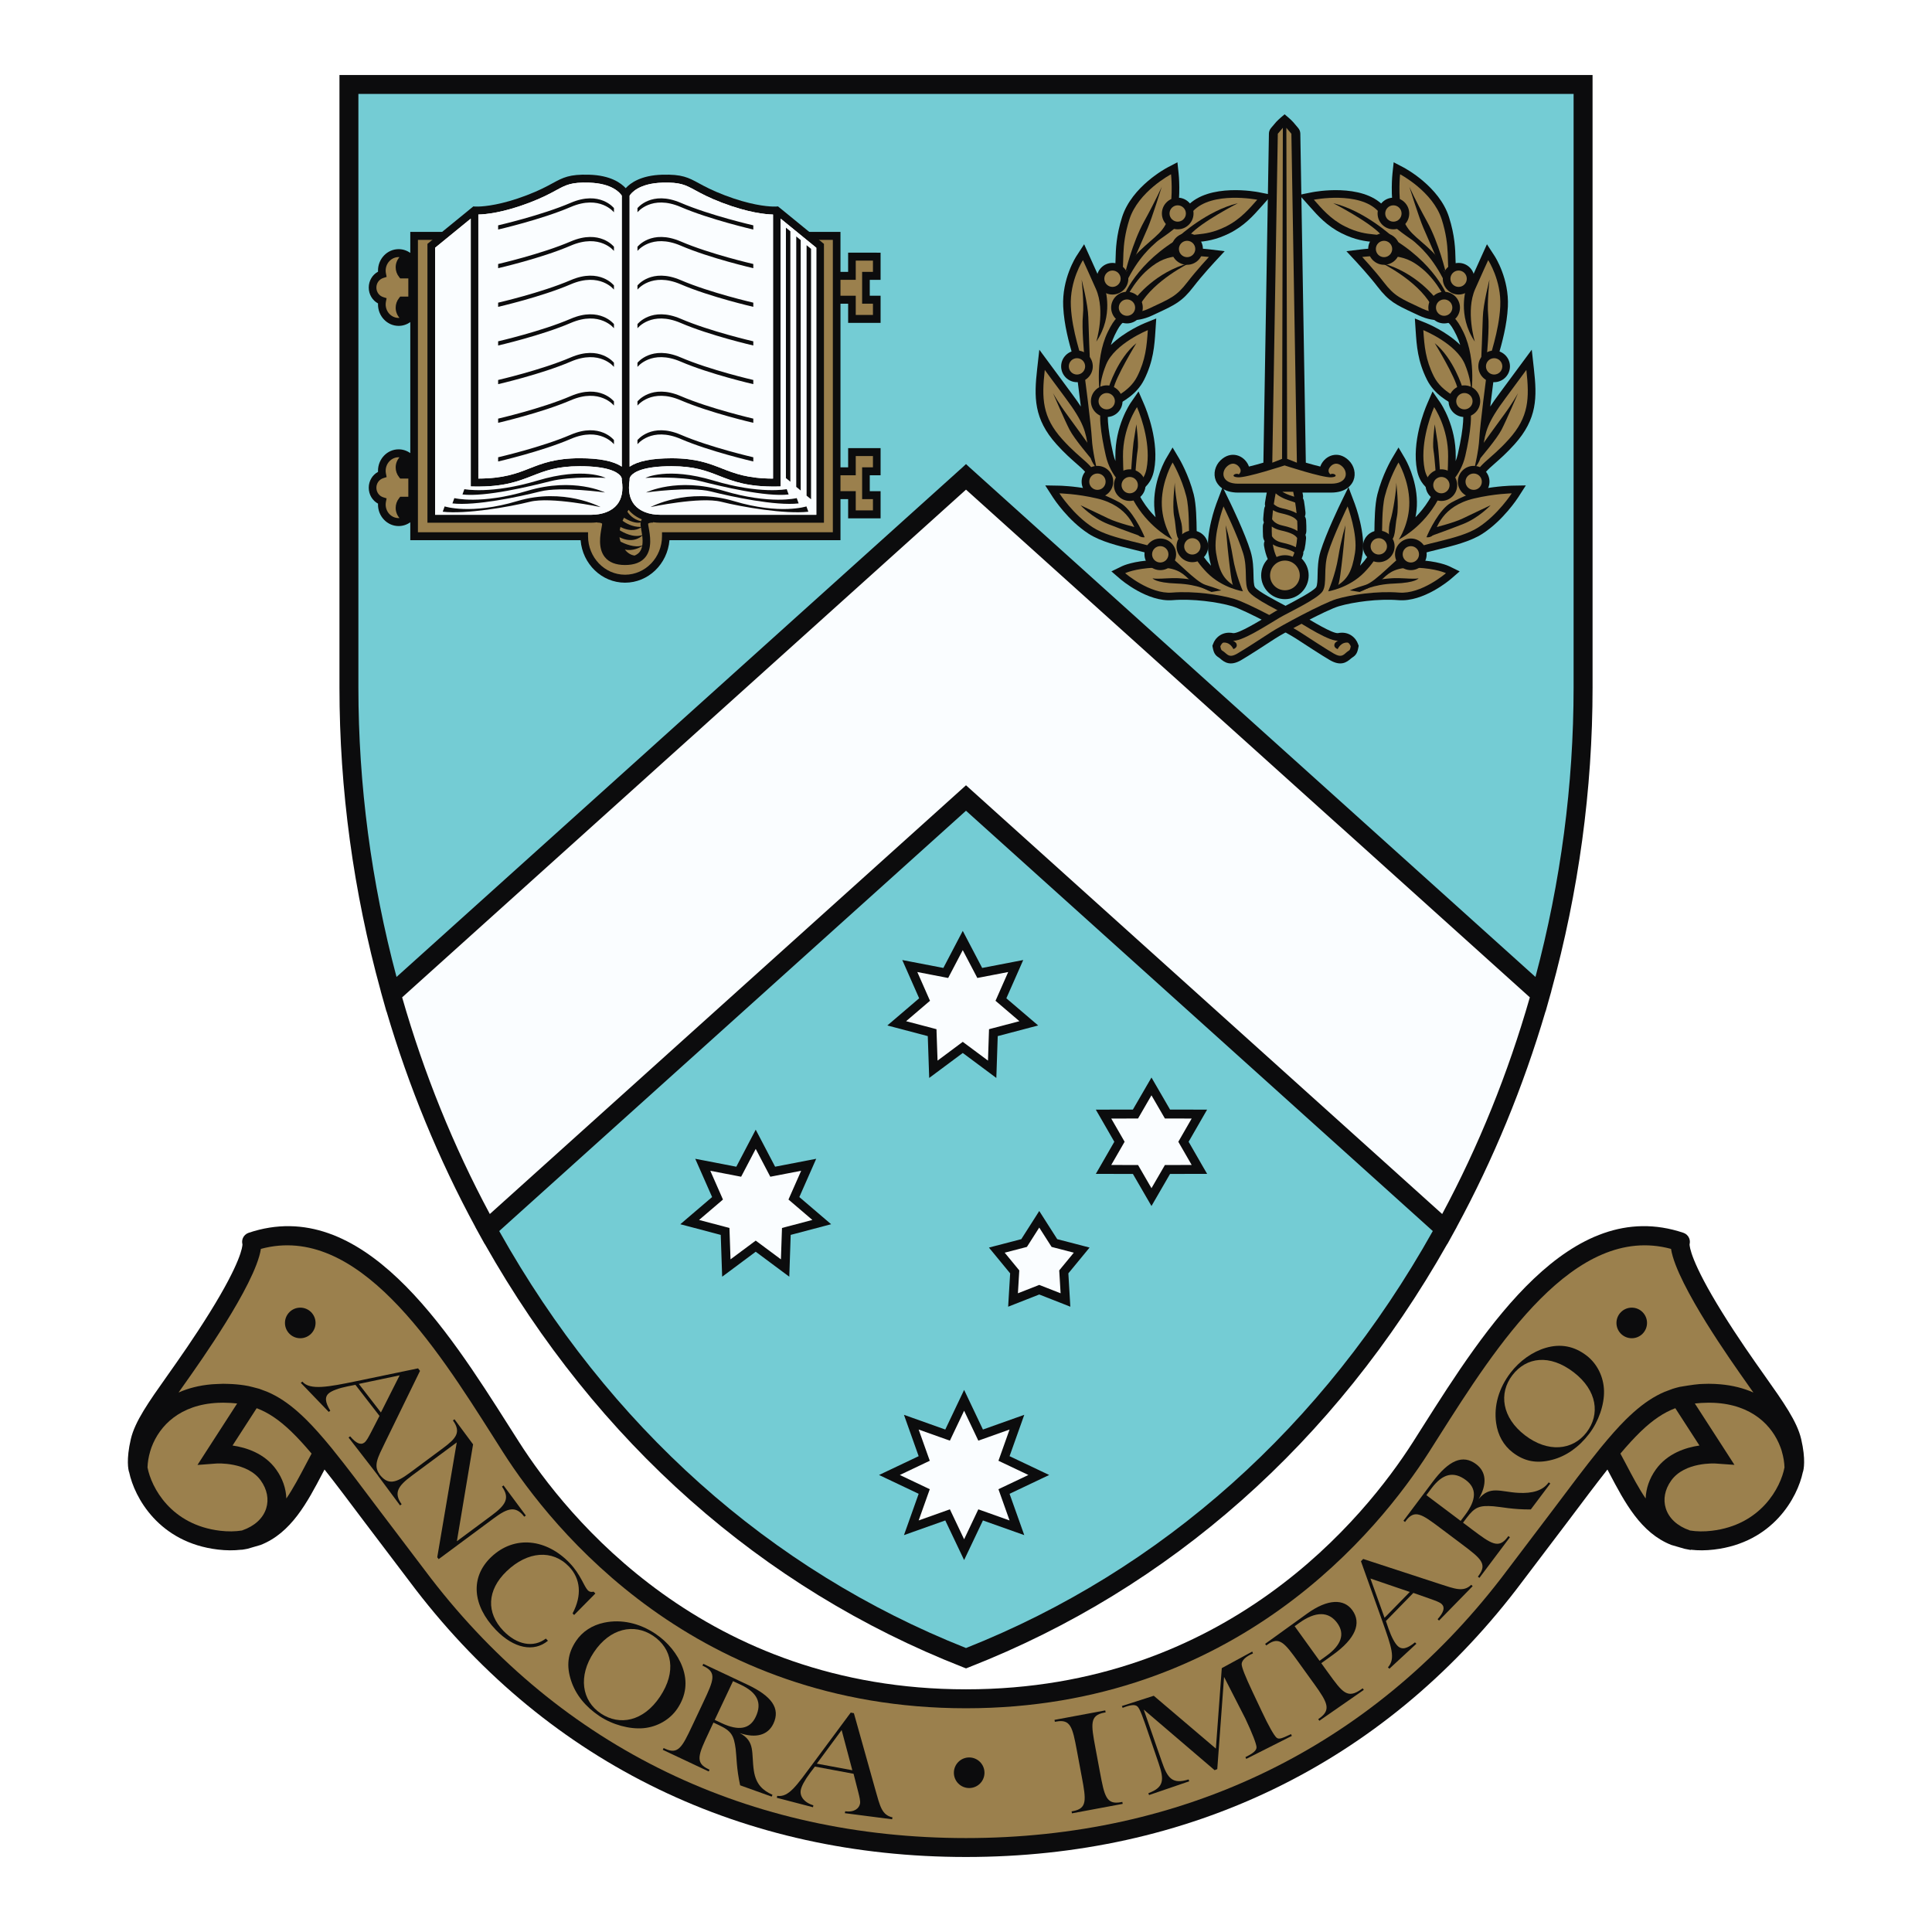 <?xml version="1.0" encoding="utf-8"?>
<!-- Generator: Adobe Illustrator 13.0.0, SVG Export Plug-In . SVG Version: 6.00 Build 14948)  -->
<!DOCTYPE svg PUBLIC "-//W3C//DTD SVG 1.0//EN" "http://www.w3.org/TR/2001/REC-SVG-20010904/DTD/svg10.dtd">
<svg version="1.0" id="Layer_1" xmlns="http://www.w3.org/2000/svg" xmlns:xlink="http://www.w3.org/1999/xlink" x="0px" y="0px"
	 width="192.756px" height="192.756px" viewBox="0 0 192.756 192.756" enable-background="new 0 0 192.756 192.756"
	 xml:space="preserve">
<g>
	<polygon fill-rule="evenodd" clip-rule="evenodd" fill="#FFFFFF" points="0,0 192.756,0 192.756,192.756 0,192.756 0,0 	"/>
	<path fill-rule="evenodd" clip-rule="evenodd" fill="#0C0C0D" d="M179.704,143.578c-0.41-1.758-1.765-3.678-3.641-6.328
		c-1.187-1.678-2.66-3.766-4.234-6.299c-3.134-5.049-3.261-6.59-3.261-6.807c0.051-0.195,0.042-0.406-0.036-0.6
		c-0.102-0.256-0.313-0.455-0.575-0.545c-11.314-3.814-19.81,9.566-26.01,19.338l-0.985,1.553
		c-4.738,7.414-18.562,24.654-44.583,24.654c-26.021,0-39.847-17.24-44.582-24.654l-0.989-1.553
		C44.607,132.566,36.113,119.186,24.8,123c-0.264,0.09-0.474,0.289-0.576,0.545c-0.076,0.193-0.086,0.404-0.034,0.6
		c0,0.215-0.126,1.758-3.263,6.807c-1.575,2.533-3.049,4.621-4.234,6.299c-1.876,2.65-3.23,4.57-3.641,6.328
		c-0.481,2.072-0.241,3.07-0.188,3.248c0.006,0.02,0.015,0.037,0.023,0.059c0.526,2.502,2.96,7.021,8.864,7.715
		c0.808,0.096,1.578,0.1,2.303,0.016l0.001,0.002c0.015,0.025,0.632-0.096,0.632-0.096l1.318-0.383
		c3.05-1.201,4.647-4.236,6.192-7.184c0.062-0.113,0.122-0.227,0.181-0.342c1.15,1.455,2.451,3.189,3.998,5.248l5.106,6.738
		c6.686,8.676,14.83,15.371,24.207,19.902c9.296,4.492,19.62,6.77,30.688,6.77c11.066,0,21.391-2.277,30.688-6.77
		c9.376-4.531,17.522-11.227,24.206-19.902l5.107-6.738c1.546-2.059,2.848-3.793,3.996-5.248c0.062,0.115,0.122,0.229,0.179,0.342
		c1.55,2.947,3.146,5.982,6.195,7.184l1.318,0.383l0.617,0.121c0,0,0.006-0.01,0.016-0.027c0.727,0.084,1.495,0.08,2.303-0.016
		c5.904-0.693,8.337-5.213,8.865-7.715c0.008-0.021,0.016-0.039,0.021-0.059C179.944,146.648,180.186,145.65,179.704,143.578
		L179.704,143.578z"/>
	<path fill-rule="evenodd" clip-rule="evenodd" fill="#9B804D" d="M14.718,146.406c0.014-0.475,0.095-1.033,0.27-1.619
		c0.001-0.002,0.001-0.004,0.003-0.006c0.018-0.064,0.04-0.133,0.063-0.197c0.015-0.049,0.031-0.096,0.048-0.146
		c0.007-0.02,0.016-0.039,0.023-0.061c0.798-2.129,2.822-4.242,6.627-4.418c0.168-0.006,0.341-0.012,0.514-0.012
		c0.222,0,0.434,0.008,0.643,0.02c0.062,0.002,0.124,0.004,0.183,0.01c0.174,0.01,0.342,0.025,0.507,0.043
		c0.021,0.002,0.041,0.004,0.062,0.006l-2.93,4.537l-1.029,1.596l1.894-0.143c0.029-0.002,3.071-0.191,4.423,1.697
		c0.634,0.891,0.825,1.879,0.538,2.785c-0.312,0.984-1.155,1.76-2.374,2.184l-0.049,0.018c-0.66,0.105-1.384,0.117-2.163,0.025
		C17.051,152.145,15.091,148.389,14.718,146.406L14.718,146.406z"/>
	<path fill-rule="evenodd" clip-rule="evenodd" fill="#9B804D" d="M28.569,149.504c-0.034-0.996-0.376-1.998-1.015-2.889
		c-1.156-1.619-2.995-2.197-4.353-2.396l2.407-3.723c1.164,0.438,2.233,1.168,3.388,2.268c0.042,0.039,0.082,0.078,0.123,0.119
		c0.07,0.066,0.14,0.137,0.209,0.207c0.082,0.08,0.162,0.164,0.246,0.248c0.04,0.043,0.082,0.086,0.124,0.131
		c0.11,0.115,0.224,0.234,0.336,0.359c0.023,0.023,0.044,0.047,0.067,0.072c0.134,0.145,0.269,0.295,0.407,0.453
		c0.009,0.008,0.017,0.02,0.026,0.029c0.18,0.205,0.364,0.42,0.553,0.643c-0.189,0.354-0.375,0.707-0.557,1.051
		C29.876,147.318,29.257,148.494,28.569,149.504L28.569,149.504z"/>
	<path fill-rule="evenodd" clip-rule="evenodd" fill="#9B804D" d="M159.815,144.301l-0.276,0.338v0.004
		c-1.344,1.654-2.851,3.662-4.67,6.086l-5.092,6.719c-6.506,8.441-14.424,14.953-23.534,19.354
		c-9.037,4.369-19.086,6.582-29.865,6.582c-10.78,0-20.828-2.213-29.866-6.582c-9.11-4.4-17.028-10.912-23.533-19.354l-5.093-6.719
		c-1.818-2.424-3.327-4.432-4.67-6.086l0.001-0.004l-0.277-0.338c-0.821-0.996-1.602-1.885-2.381-2.658
		c-0.005-0.004-0.01-0.008-0.015-0.014c-0.126-0.125-0.252-0.246-0.378-0.365c-0.091-0.086-0.18-0.168-0.271-0.248
		c-0.039-0.035-0.08-0.074-0.119-0.109c-1.032-0.918-2.037-1.59-3.111-2.047l-0.798-0.299c-0.227-0.072-1.08-0.275-1.08-0.275
		c-0.51-0.1-1.044-0.164-1.609-0.197c-0.034-0.002-0.631-0.029-0.911-0.029c-0.2,0-1.096,0.047-1.129,0.051
		c-1.271,0.109-2.373,0.398-3.324,0.822c0.137-0.193,0.277-0.389,0.419-0.592c1.2-1.697,2.693-3.811,4.296-6.391
		c1.542-2.486,3.227-5.525,3.501-7.348c9.623-2.613,17.441,9.701,23.183,18.748l0.99,1.561c4.903,7.672,19.217,25.523,46.173,25.523
		c26.957,0,41.27-17.852,46.174-25.523l0.99-1.561c5.741-9.047,13.558-21.361,23.181-18.748c0.277,1.822,1.96,4.861,3.501,7.348
		c1.604,2.58,3.099,4.693,4.297,6.391c0.145,0.203,0.283,0.398,0.419,0.592c-0.95-0.424-2.057-0.715-3.333-0.824
		c-0.006,0-0.014,0-0.018,0c-0.169-0.014-0.342-0.025-0.516-0.035c-0.192-0.008-0.39-0.014-0.588-0.014
		c-0.275,0-0.875,0.027-0.908,0.029c-0.565,0.033-1.992,0.281-1.992,0.281c-0.236,0.057-0.471,0.119-0.695,0.191l-0.8,0.299
		c-1.074,0.457-2.078,1.129-3.11,2.047c-0.041,0.035-0.08,0.074-0.12,0.111c-0.092,0.08-0.179,0.16-0.27,0.246
		c-0.127,0.119-0.252,0.24-0.379,0.365c-0.005,0.006-0.011,0.01-0.015,0.014C161.418,142.416,160.637,143.305,159.815,144.301
		L159.815,144.301z"/>
	<path fill-rule="evenodd" clip-rule="evenodd" fill="#9B804D" d="M165.201,146.615c-0.637,0.891-0.98,1.893-1.014,2.889
		c-0.688-1.01-1.308-2.186-1.958-3.428c-0.183-0.344-0.369-0.697-0.561-1.051c0.191-0.223,0.374-0.438,0.553-0.643
		c0.01-0.01,0.02-0.021,0.029-0.031c0.137-0.156,0.272-0.307,0.405-0.451c0.02-0.025,0.043-0.049,0.065-0.074
		c0.114-0.123,0.227-0.242,0.339-0.357c0.038-0.045,0.081-0.088,0.123-0.131c0.081-0.084,0.162-0.168,0.246-0.248
		c0.067-0.07,0.139-0.141,0.208-0.209c0.042-0.039,0.081-0.076,0.122-0.117c1.154-1.1,2.226-1.83,3.388-2.268l2.407,3.723
		C168.195,144.418,166.358,144.996,165.201,146.615L165.201,146.615z"/>
	<path fill-rule="evenodd" clip-rule="evenodd" fill="#9B804D" d="M170.782,152.725c-0.777,0.092-1.5,0.08-2.16-0.025l-0.05-0.018
		c-1.219-0.424-2.062-1.199-2.373-2.184c-0.288-0.906-0.1-1.895,0.538-2.785c1.351-1.889,4.396-1.699,4.424-1.697l1.886,0.133
		l-1.022-1.586l-2.931-4.537c0.022-0.002,0.042-0.004,0.063-0.006c0.165-0.018,0.333-0.033,0.506-0.043
		c0.062-0.006,0.121-0.008,0.183-0.01c0.208-0.012,0.421-0.02,0.641-0.02c0.178,0,0.347,0.006,0.517,0.012
		c3.806,0.176,5.831,2.289,6.627,4.418c0.008,0.021,0.017,0.041,0.022,0.062c0.018,0.049,0.034,0.096,0.053,0.145
		c0.021,0.064,0.041,0.133,0.062,0.197c0,0.002,0,0.004,0,0.006c0.174,0.586,0.258,1.145,0.271,1.619
		C177.666,148.389,175.706,152.145,170.782,152.725L170.782,152.725z"/>
	<path fill-rule="evenodd" clip-rule="evenodd" fill="#0C0C0D" d="M157.944,7.483H33.868v61.106c0,10.187,1.389,20.376,4.121,30.295
		l-0.004,0.004l0.158,0.564l0.412,1.465l0.009-0.01c2.223,7.535,5.202,14.76,8.864,21.516l-0.004,0.004l0.361,0.656l0.575,1.041
		l0.008-0.008c11.184,19.775,27.643,34.357,47.667,42.205l0.345,0.135l0.344-0.135c20.026-7.848,36.483-22.43,47.667-42.205
		l0.01,0.008l0.573-1.041l0.363-0.656l-0.004-0.004c3.659-6.756,6.639-13.98,8.863-21.516l0.008,0.01l0.411-1.465l0.161-0.564
		l-0.006-0.004c2.729-9.919,4.12-20.109,4.12-30.295V7.483H157.944L157.944,7.483z"/>
	<path fill-rule="evenodd" clip-rule="evenodd" fill="#74CCD4" d="M153.194,97.471L97.009,46.878l-0.268-0.241l-0.362-0.338
		l-0.362,0.338l-0.27,0.241L39.561,97.471c-2.523-9.469-3.804-19.177-3.804-28.881V9.372h121.241v59.217
		C156.998,78.293,155.719,88.001,153.194,97.471L153.194,97.471z"/>
	<path fill-rule="evenodd" clip-rule="evenodd" fill="#74CCD4" d="M96.378,164.424c-19.582-7.768-35.666-22.137-46.573-41.602
		l46.573-41.934l46.573,41.934C132.042,142.287,115.959,156.656,96.378,164.424L96.378,164.424z"/>
	<path fill-rule="evenodd" clip-rule="evenodd" fill="#FAFDFF" d="M143.887,121.123L97.009,78.916l-0.63-0.569l-0.632,0.569
		L48.87,121.123c-3.64-6.783-6.58-14.049-8.748-21.617l56.256-50.655l56.254,50.655C150.465,107.074,147.526,114.34,143.887,121.123
		L143.887,121.123z"/>
	<path fill-rule="evenodd" clip-rule="evenodd" fill="#0C0C0D" d="M35.799,138.072l4.074-0.855l-1.869,3.705L35.799,138.072
		L35.799,138.072z M35.46,138.164l2.402,3.102l-0.822,1.596c-0.277,0.535-0.475,0.898-0.674,1.055
		c-0.377,0.291-0.834,0.092-1.433-0.615l-0.156,0.121l2.937,3.793l0.155-0.121c-0.647-0.883-0.176-1.672,0.545-3.168l3.491-7.154
		l-0.196-0.252l-6.126,1.273c-2.814,0.582-4.661,0.936-5.417,0.051l-0.155,0.121l2.787,2.9l0.155-0.119
		c-0.519-0.855-0.586-1.398-0.109-1.768c0.3-0.232,0.913-0.473,1.846-0.664L35.46,138.164L35.46,138.164z"/>
	<path fill-rule="evenodd" clip-rule="evenodd" fill="#0C0C0D" d="M49.063,151.188c1.409-1.043,1.825-1.73,1.017-2.869l0.158-0.117
		l2.225,3.002l-0.158,0.117c-0.844-1.094-1.622-0.893-3.03,0.152l-5.511,4.084l-0.14-0.188l1.946-11.461l-4.474,3.316
		c-1.408,1.045-1.835,1.717-1.025,2.857l-0.159,0.115l-2.215-2.988l0.158-0.117c0.845,1.094,1.622,0.895,3.03-0.15l3.312-2.457
		c1.331-0.986,1.83-1.607,0.989-2.768l0.158-0.115l1.855,2.502l-1.617,9.666L49.063,151.188L49.063,151.188z"/>
	<path fill-rule="evenodd" clip-rule="evenodd" fill="#0C0C0D" d="M49.462,162.604c-2.329-2.432-2.567-5.234-0.47-7.244
		c2.34-2.242,5.547-1.816,7.841,0.58c1.106,1.154,1.412,2.305,1.82,2.73c0.14,0.146,0.337,0.191,0.57,0.131l0.176,0.182l-2.12,2.146
		l-0.152-0.158c0.957-1.803,0.796-3.467-0.357-4.672c-1.652-1.725-4.126-1.547-6.223,0.461c-1.986,1.904-2.033,4.164-0.333,5.939
		c1.351,1.41,3.015,1.727,4.245,0.781l0.21,0.219C53.261,164.865,51.256,164.475,49.462,162.604L49.462,162.604z"/>
	<path fill-rule="evenodd" clip-rule="evenodd" fill="#0C0C0D" d="M59.95,170.957c-1.918-1.279-2.285-3.734-0.697-6.115
		c1.604-2.404,4.005-2.91,5.896-1.648c1.919,1.279,2.366,3.582,0.699,6.082C64.192,171.76,61.814,172.199,59.95,170.957
		L59.95,170.957z M57.463,163.732c-0.816,1.227-0.978,2.469-0.478,3.965c0.454,1.381,1.428,2.59,2.83,3.521
		c1.289,0.859,3,1.326,4.379,1.203c1.379-0.125,2.649-0.848,3.397-1.967c0.863-1.297,1.029-2.67,0.5-4.119
		c-0.474-1.295-1.462-2.512-2.71-3.342c-1.596-1.064-3.398-1.457-5.092-1.104C59.072,162.141,58.094,162.789,57.463,163.732
		L57.463,163.732z"/>
	<path fill-rule="evenodd" clip-rule="evenodd" fill="#0C0C0D" d="M71.308,171.594l1.826-3.867l0.778,0.363
		c1.644,0.775,2.146,1.805,1.487,3.197c-0.579,1.232-1.699,1.434-3.419,0.623L71.308,171.594L71.308,171.594z M70.783,172.711
		l0.4-0.85l0.549,0.258c1.249,0.588,1.488,1.027,1.666,2.383c0.1,0.777,0.068,1.891,0.445,3.619l3.146,1.127l0.083-0.18
		c-0.014-0.006-0.045-0.021-0.06-0.027c-0.838-0.395-1.584-0.945-1.801-2.381c-0.264-1.768,0.17-2.928-1.415-3.754
		c1.637,0.555,2.829,0.201,3.367-0.939c0.717-1.523-0.175-2.75-2.596-3.891l-4.4-2.074l-0.085,0.178
		c0.047,0.02,0.093,0.041,0.123,0.057c1.325,0.623,0.991,1.412-0.001,3.518c-0.042,0.088-0.083,0.18-0.126,0.268l-0.909,1.93
		c-0.042,0.088-0.083,0.178-0.126,0.266c-0.992,2.107-1.389,2.867-2.713,2.24c-0.03-0.012-0.077-0.035-0.122-0.055l-0.083,0.176
		l4.583,2.16l0.083-0.176c-0.045-0.023-0.091-0.043-0.122-0.059c-1.355-0.639-0.987-1.457,0.049-3.654
		C70.741,172.801,70.759,172.762,70.783,172.711L70.783,172.711z"/>
	<path fill-rule="evenodd" clip-rule="evenodd" fill="#0C0C0D" d="M81.496,175.959l2.474-3.35l1.067,4.01L81.496,175.959
		L81.496,175.959z M81.304,176.252l3.857,0.719l0.445,1.74c0.149,0.584,0.245,0.986,0.2,1.236c-0.087,0.467-0.562,0.893-1.479,0.764
		l-0.036,0.191l4.716,0.609l0.037-0.193c-1.072-0.227-1.245-1.131-1.702-2.727l-2.149-7.666l-0.316-0.059l-3.728,5.027
		c-1.715,2.309-2.455,3.439-3.607,3.281l-0.037,0.193l3.608,0.941l0.036-0.191c-0.957-0.293-1.368-0.926-1.257-1.52
		c0.07-0.371,0.367-0.957,0.939-1.723L81.304,176.252L81.304,176.252z"/>
	<path fill-rule="evenodd" clip-rule="evenodd" fill="#0C0C0D" d="M110.309,170.844c-0.049,0.008-0.101,0.016-0.133,0.023
		c-1.474,0.275-1.325,1.16-0.88,3.547c0.011,0.055,0.018,0.098,0.028,0.15l0.391,2.098c0.011,0.057,0.019,0.096,0.029,0.152
		c0.446,2.385,0.627,3.264,2.1,2.988c0.032-0.006,0.082-0.014,0.132-0.025l0.035,0.195l-5.062,0.945l-0.036-0.195
		c0.049-0.008,0.1-0.016,0.132-0.023c1.44-0.268,1.316-1.115,0.889-3.404c-0.018-0.098-0.036-0.193-0.055-0.289l-0.39-2.096
		c-0.019-0.098-0.037-0.195-0.055-0.293c-0.428-2.287-0.618-3.123-2.059-2.854c-0.032,0.006-0.082,0.016-0.13,0.023l-0.038-0.193
		l5.064-0.945L110.309,170.844L110.309,170.844z"/>
	<path fill-rule="evenodd" clip-rule="evenodd" fill="#0C0C0D" d="M115.922,175.777c0.568,1.66,1.06,2.264,2.665,1.758l0.062,0.186
		l-4.011,1.373l-0.063-0.188c1.579-0.584,1.586-1.342,1.014-3.014l-1-2.922c-0.547-1.605-0.845-2.453-1.091-2.701
		c-0.246-0.246-0.71-0.182-1.494,0.123l-0.074-0.182l3.181-1.023l6.197,5.27l0.589-8.027l3.037-1.652l0.076,0.182
		c-0.776,0.332-1.126,0.729-1.13,1.076c0.012,0.344,0.355,1.203,1.077,2.74l0.911,1.928c0.72,1.535,1.234,2.426,1.491,2.662
		c0.261,0.234,0.681-0.006,1.446-0.352l0.083,0.176l-4.55,2.295l-0.084-0.176c0.758-0.373,1.125-0.656,1.109-1.004
		c-0.03-0.342-0.39-1.305-1.113-2.842l-2.126-4.156l-0.677,9.197l-0.266,0.107l-7.073-6.047L115.922,175.777L115.922,175.777z"/>
	<path fill-rule="evenodd" clip-rule="evenodd" fill="#0C0C0D" d="M131.651,165.697l-2.484-3.449l0.437-0.314
		c1.666-1.201,2.973-1.174,3.823,0.01c0.771,1.07,0.41,2.18-1.093,3.262L131.651,165.697L131.651,165.697z M132.389,166.721
		l-0.564-0.785l1.188-0.855c2.227-1.604,2.843-3.137,1.915-4.424c-0.835-1.16-2.45-1.156-4.512,0.33l-4.192,3.021l0.112,0.16
		c0.043-0.031,0.082-0.061,0.11-0.08c1.188-0.857,1.716-0.182,3.076,1.707c0.059,0.08,0.116,0.16,0.173,0.24l1.246,1.73
		c0.058,0.078,0.114,0.158,0.174,0.238c1.36,1.891,1.701,2.582,0.514,3.439c-0.028,0.02-0.069,0.049-0.11,0.078l0.115,0.16
		l4.435-3.08l-0.115-0.158c-0.041,0.029-0.067,0.047-0.108,0.078c-1.407,1.014-1.896,0.363-3.332-1.629
		C132.495,166.869,132.444,166.801,132.389,166.721L132.389,166.721z"/>
	<path fill-rule="evenodd" clip-rule="evenodd" fill="#0C0C0D" d="M138.137,161.408l-1.409-3.918l3.927,1.34L138.137,161.408
		L138.137,161.408z M138.273,161.729l2.739-2.805l1.695,0.596c0.567,0.201,0.956,0.346,1.136,0.521
		c0.341,0.334,0.204,0.814-0.412,1.506l0.141,0.137l3.355-3.432l-0.141-0.137c-0.785,0.762-1.634,0.404-3.215-0.105l-7.566-2.473
		l-0.223,0.229l2.105,5.896c0.964,2.707,1.361,3.82,0.589,4.689l0.141,0.141l2.697-2.496l-0.142-0.137
		c-0.775,0.633-1.304,0.773-1.733,0.352c-0.271-0.264-0.596-0.838-0.913-1.738L138.273,161.729L138.273,161.729z"/>
	<path fill-rule="evenodd" clip-rule="evenodd" fill="#0C0C0D" d="M145.73,151.74l-3.42-2.57l0.514-0.684
		c1.094-1.455,2.2-1.738,3.435-0.812c1.087,0.818,1.059,1.953-0.083,3.475L145.73,151.74L145.73,151.74z M146.72,152.482
		l-0.753-0.564l0.365-0.486c0.828-1.104,1.306-1.248,2.67-1.15c0.782,0.061,1.959,0.334,3.727,0.316l1.942-2.586l-0.155-0.117
		c-0.012,0.014-0.031,0.041-0.043,0.055c-0.555,0.74-1.54,1.072-2.992,0.992c-1.785-0.098-2.833-0.758-3.96,0.627
		c0.873-1.49,0.768-2.729-0.242-3.486c-1.345-1.01-2.728-0.387-4.337,1.754l-2.92,3.891l0.157,0.119
		c0.031-0.041,0.062-0.082,0.081-0.109c0.88-1.172,1.585-0.684,3.445,0.715c0.079,0.059,0.159,0.117,0.236,0.178l1.706,1.279
		c0.077,0.059,0.156,0.117,0.234,0.178c1.86,1.398,2.525,1.939,1.646,3.109c-0.02,0.027-0.05,0.068-0.081,0.109l0.156,0.117
		l3.043-4.053l-0.155-0.117c-0.03,0.039-0.061,0.082-0.079,0.107c-0.903,1.199-1.63,0.672-3.569-0.783
		C146.797,152.541,146.763,152.516,146.72,152.482L146.72,152.482z"/>
	<path fill-rule="evenodd" clip-rule="evenodd" fill="#0C0C0D" d="M158.293,142.904c-1.402,1.828-3.877,2.035-6.147,0.293
		c-2.292-1.758-2.642-4.188-1.258-5.99c1.402-1.832,3.731-2.125,6.116-0.299C159.372,138.727,159.654,141.127,158.293,142.904
		L158.293,142.904z M150.922,144.91c1.169,0.896,2.396,1.137,3.925,0.738c1.407-0.361,2.677-1.258,3.701-2.594
		c0.942-1.229,1.521-2.906,1.485-4.289c-0.035-1.385-0.671-2.699-1.74-3.518c-1.236-0.949-2.595-1.205-4.076-0.771
		c-1.322,0.387-2.6,1.295-3.51,2.484c-1.168,1.523-1.679,3.295-1.438,5.008C149.439,143.201,150.019,144.219,150.922,144.91
		L150.922,144.91z"/>
	<path fill-rule="evenodd" clip-rule="evenodd" fill="#0C0C0D" d="M168.557,124.172c-0.008,0.037-0.03,0.096-0.065,0.166
		C168.519,124.283,168.538,124.229,168.557,124.172L168.557,124.172z"/>
	<path fill-rule="evenodd" clip-rule="evenodd" fill="#0C0C0D" d="M24.267,124.338c-0.039-0.07-0.056-0.129-0.067-0.166
		C24.216,124.229,24.238,124.283,24.267,124.338L24.267,124.338z"/>
	<path fill-rule="evenodd" clip-rule="evenodd" fill="#0C0C0D" d="M29.957,133.516c0.844,0,1.526-0.684,1.526-1.527
		c0-0.842-0.682-1.525-1.526-1.525c-0.843,0-1.526,0.684-1.526,1.525C28.431,132.832,29.114,133.516,29.957,133.516L29.957,133.516z
		"/>
	<path fill-rule="evenodd" clip-rule="evenodd" fill="#0C0C0D" d="M96.695,178.393c0.843,0,1.526-0.682,1.526-1.525
		s-0.684-1.527-1.526-1.527s-1.526,0.684-1.526,1.527S95.853,178.393,96.695,178.393L96.695,178.393z"/>
	<path fill-rule="evenodd" clip-rule="evenodd" fill="#0C0C0D" d="M162.801,133.516c-0.843,0-1.527-0.684-1.527-1.527
		c0-0.842,0.685-1.525,1.527-1.525c0.841,0,1.523,0.684,1.523,1.525C164.324,132.832,163.642,133.516,162.801,133.516
		L162.801,133.516z"/>
	<path fill-rule="evenodd" clip-rule="evenodd" fill="#0C0C0D" d="M135.487,64.248c-0.186-0.566-0.88-1.321-2.023-1.076
		c0.011-0.002,0.017-0.003,0.017-0.003c-0.556,0.043-2.633-1.223-3.519-1.765l-0.712-0.429c-0.239-0.141-0.603-0.332-1.027-0.552
		c-0.821-0.43-2.744-1.433-3.02-1.844c-0.121-0.209-0.131-0.719-0.141-1.21c-0.014-0.672-0.03-1.506-0.294-2.372
		c-0.547-1.784-1.952-4.686-2.013-4.809l-0.773-1.591l-0.626,1.656c-0.043,0.121-1.107,2.978-0.777,5.022
		c0.067,0.437,0.15,0.821,0.245,1.167c-1.197-1.271-1.394-2.132-1.42-2.81c-0.008-0.161-0.01-0.39-0.012-0.656
		c-0.015-1.044-0.034-2.623-0.296-3.661c-0.5-1.956-1.41-3.501-1.45-3.564l-0.657-1.105l-0.652,1.108
		c-0.047,0.079-1.15,1.977-1.184,4.309c-0.01,0.555,0.049,1.069,0.141,1.542c-0.438-0.445-0.896-0.989-1.306-1.646
		c-0.304-0.49-0.391-0.73-0.417-0.83c0.051-0.039,0.119-0.089,0.177-0.128c0.427-0.3,1.141-0.799,1.391-2.081
		c0.548-2.817-0.738-5.996-1.002-6.604l-0.546-1.259l-0.779,1.128c-0.062,0.092-1.565,2.297-1.531,5.36
		c0.002,0.16,0.003,0.311,0.007,0.457c-0.084-0.217-0.16-0.448-0.217-0.697c-0.667-2.936-0.589-4.174-0.448-4.444
		c0.136-0.093,0.345-0.207,0.571-0.328c0.887-0.476,2.229-1.198,2.959-2.654c0.926-1.852,1.028-3.397,1.126-4.891l0.079-1.211
		l-1.127,0.454c-0.107,0.044-2.017,0.829-3.399,2.186c0.1-0.326,0.223-0.648,0.373-0.957c0.696-1.441,0.957-1.456,1.651-1.494
		c0.506-0.028,1.2-0.065,2.112-0.497l0.484-0.226c1.812-0.846,2.488-1.163,3.619-2.632c0.871-1.132,2.085-2.441,2.097-2.454
		l1.019-1.097l-1.484-0.178c-0.08-0.01-1.957-0.231-3.075-0.112c-0.062,0.007-0.123,0.015-0.183,0.021
		c0.049-0.033,0.098-0.065,0.146-0.097c0.652-0.414,1.169-0.469,1.883-0.544c0.808-0.083,1.81-0.187,3.192-0.878
		c1.473-0.735,2.387-1.769,3.125-2.6l0.212-0.238l0.887-0.998c0-0.002-1.308-0.259-1.308-0.259c-0.2-0.04-4.945-0.943-7.114,1.369
		c-0.389,0.414-0.752,0.768-1.087,1.073c0.015-0.058,0.026-0.114,0.041-0.175c0.399-1.936,0.18-4.051,0.169-4.141l-0.119-1.113
		l-0.992,0.519c-0.146,0.077-3.557,1.895-4.529,4.951c-0.592,1.857-0.627,3.222-0.652,4.22c-0.011,0.448-0.021,0.816-0.077,1.125
		l-0.727,0.63l-0.654,0.455l-1.105-2.456l-0.571-1.266c0.003,0.006-0.758,1.166-0.758,1.166c-0.06,0.091-1.468,2.272-1.33,5.059
		c0.092,1.862,0.581,3.591,0.94,4.854c0.142,0.503,0.265,0.938,0.306,1.197c0.088,0.537,0.314,2.264,0.513,3.916
		c-0.256-0.394-0.561-0.83-0.928-1.32l-3.214-4.35c-0.002-0.003-0.217,1.929-0.217,1.929c-0.311,2.793-0.354,4.968,1.938,7.514
		c0.784,0.869,1.438,1.444,1.965,1.906c0.773,0.676,1.177,1.036,1.386,1.759l-0.064,0.796c-1.659-0.309-2.931-0.336-2.992-0.338
		l-1.425-0.026l0.771,1.2c0.06,0.091,1.478,2.282,3.561,3.625c1.208,0.779,2.959,1.207,4.506,1.586
		c1.033,0.253,2.104,0.514,2.542,0.795c0.103,0.066,0.215,0.147,0.331,0.237c-0.249-0.012-0.516-0.012-0.808,0.001
		c-2.111,0.088-3.154,0.571-3.266,0.626l-1.037,0.507l0.874,0.754c0.109,0.096,2.725,2.322,5.233,2.118
		c2.007-0.163,4.51,0.183,5.944,0.605c1.284,0.38,5.549,2.693,6.339,3.209c0.797,0.523,2.733,1.782,3.435,2.182
		c1.063,0.607,1.637,0.22,2.095-0.189c0.048-0.044,0.077-0.062,0.121-0.089c0.351-0.22,0.496-0.457,0.593-0.973l0.038-0.194
		L135.487,64.248L135.487,64.248z"/>
	<path fill-rule="evenodd" clip-rule="evenodd" fill="#9B804D" d="M134.766,64.487c0,0-0.252-0.761-1.141-0.571
		c-0.89,0.191-3.472-1.522-4.761-2.283c-0.883-0.522-3.873-1.904-4.317-2.668c-0.445-0.761-0.044-2.221-0.511-3.745
		c-0.531-1.747-1.966-4.695-1.966-4.695s-1.039,2.764-0.741,4.633c0.297,1.841,0.741,2.581,1.693,3.216l0.987,0.623
		c0,0-2.066-0.317-3.592-1.873c-1.521-1.556-1.744-2.665-1.775-3.461c-0.032-0.792,0.021-2.947-0.286-4.155
		c-0.476-1.874-1.365-3.366-1.365-3.366s-1.047,1.778-1.079,3.937c-0.031,2.158,1.049,3.745,1.049,3.745s-2.094-1.016-3.619-3.46
		c-1.522-2.444,0.604-1.301,1.047-3.587c0.446-2.285-0.442-4.982-0.95-6.157c0,0-1.43,2.064-1.398,4.921
		c0.033,2.855,0.255,3.109,0.255,3.109c0.001,0-1.491-1.079-1.967-3.175c-0.477-2.094-0.89-4.697-0.191-5.205
		c0.699-0.509,2.509-1.079,3.332-2.728c0.824-1.652,0.942-2.997,1.049-4.604c0,0-3.301,1.333-4.158,3.429
		c-0.857,2.094-0.572,3.364-0.572,3.364c0-0.001-0.667-3.714,0.73-6.602c1.396-2.889,1.969-1.333,4.126-2.349
		c2.16-1.015,2.718-1.198,3.824-2.635c0.904-1.174,2.143-2.506,2.143-2.506s-1.854-0.222-2.904-0.111
		c-1.236,0.131-2.025,0.386-3.14,1.333c-1.532,1.298-2.356,3.201-2.356,3.201l-0.296-0.044c0,0,1.017-3.268,5.271-5.966
		c1.648-1.047,2.69-0.234,5.141-1.46c1.48-0.741,2.368-1.841,3.11-2.666c0,0-4.508-0.889-6.411,1.143
		c-1.905,2.031-3.207,2.666-3.648,3.077c-0.445,0.415-1.812,1.493-3.081,4.158c0.001,0-0.286-1.618,1.335-3.205
		c1.618-1.587,2.666-1.968,3.047-3.808c0.378-1.842,0.156-3.904,0.156-3.904c0.001-0.001-3.27,1.715-4.157,4.506
		c-0.889,2.794-0.444,4.35-0.762,5.523l-0.952,0.825l-0.729,0.508c0,0,0.92,2.708-0.857,5.333c0,0,0.931-3.047-0.032-5.236
		c-0.582-1.327-1.301-2.89-1.301-2.89s-1.332,2.031-1.206,4.603c0.127,2.571,1.079,4.982,1.238,5.967
		c0.157,0.983,0.793,5.999,0.856,7.237c0.063,1.238,0.476,2.919,0.476,2.919s-0.634-0.477-0.856-2.03
		c-0.223-1.556-0.409-2.486-2.254-4.952c-0.814-1.089-2.062-2.793-2.062-2.793c-0.319,2.847-0.255,4.698,1.745,6.918
		c1.999,2.224,3.141,2.444,3.555,4.095l-0.096,1.176c0,0,1.11,0.413,2.285,1.046c1.174,0.635,2.255,2.887,2.475,3.458
		c0,0-0.508,0.097-0.76-0.378c-0.254-0.477-0.751-2.732-4-3.492c-2.03-0.478-3.744-0.508-3.744-0.508s1.364,2.126,3.332,3.395
		c1.966,1.271,5.809,1.587,7.045,2.381c1.238,0.793,3.174,3.046,4.222,3.364c1.048,0.317,1.553,0.539,1.553,0.539l-0.981,0.159
		c0,0-1.619-0.666-2.317-1.332c-0.698-0.668-1.37-1.174-3.33-1.091c-2.013,0.084-2.964,0.549-2.964,0.549s2.454,2.118,4.676,1.936
		c2.218-0.178,4.825,0.222,6.219,0.636c1.399,0.413,5.717,2.762,6.541,3.301c0.826,0.539,2.729,1.778,3.396,2.157
		c0.667,0.381,0.887,0.191,1.207-0.093C134.607,64.838,134.671,64.995,134.766,64.487L134.766,64.487z"/>
	<path fill-rule="evenodd" clip-rule="evenodd" fill="#0C0C0D" d="M124.01,58.997c0,0-0.711-1.598-1.007-3.417
		c-0.297-1.819-0.72-3.174-0.72-3.174s0.168,2.117,0.297,3.174c0.126,1.059,0.296,2.75,0.506,2.962
		C123.299,58.753,124.01,58.997,124.01,58.997L124.01,58.997z"/>
	<path fill-rule="evenodd" clip-rule="evenodd" fill="#0C0C0D" d="M120.69,58.982c0,0-1.096-0.683-3.285-0.762
		c-2.188-0.08-2.411-0.525-2.411-0.525c0.363,0.098,1.268,0,1.997-0.015c0.73-0.017,1.445,0.079,2.016,0.158L120.69,58.982
		L120.69,58.982z"/>
	<path fill-rule="evenodd" clip-rule="evenodd" fill="#0C0C0D" d="M117.15,51.555c-0.222-1.064,0.063-3.397,0.063-3.397
		c-0.029,0.667,0.334,3,0.589,3.763c0.255,0.76,0.11,2.03,0.11,2.03C117.246,53.919,117.373,52.617,117.15,51.555L117.15,51.555z"/>
	<path fill-rule="evenodd" clip-rule="evenodd" fill="#0C0C0D" d="M114.056,53.586c0,0-1.936-0.683-3.507-1.302
		c-1.57-0.621-2.745-1.874-2.745-1.874s1.873,0.873,2.777,1.317c0.905,0.444,2.967,0.952,2.967,0.952L114.056,53.586L114.056,53.586
		z"/>
	<path fill-rule="evenodd" clip-rule="evenodd" fill="#0C0C0D" d="M112.802,47.73c0,0,0.192-2.953,0.288-3.587
		c0.095-0.634,0.285-1.809,0.285-1.809s0.255,1.873,0.127,2.603c-0.127,0.729-0.256,2.729-0.256,2.729L112.802,47.73L112.802,47.73z
		"/>
	<path fill-rule="evenodd" clip-rule="evenodd" fill="#0C0C0D" d="M108.836,45.729c0,0-1.651-1.935-2.126-2.856
		c-0.478-0.92-1.651-3.65-1.651-3.65s0.604,1.079,1.429,2.189c0.824,1.111,2.158,2.984,2.158,2.984L108.836,45.729L108.836,45.729z"
		/>
	<path fill-rule="evenodd" clip-rule="evenodd" fill="#0C0C0D" d="M110.613,38.651c0,0,0.888-2.887,2.762-4.412
		c0,0-2.095,3.43-2.287,4.571L110.613,38.651L110.613,38.651z"/>
	<path fill-rule="evenodd" clip-rule="evenodd" fill="#0C0C0D" d="M108.169,35.351c0,0-0.254-2.571-0.127-3.872
		s-0.127-3.586-0.127-3.586s0.635,2.445,0.667,3.777c0.031,1.333,0.157,4.253,0.157,4.253L108.169,35.351L108.169,35.351z"/>
	<path fill-rule="evenodd" clip-rule="evenodd" fill="#0C0C0D" d="M113.31,29.733c0,0,1.971-2.603,5.364-3.49
		c0,0-3.521,1.714-4.92,4.157L113.31,29.733L113.31,29.733z"/>
	<path fill-rule="evenodd" clip-rule="evenodd" fill="#0C0C0D" d="M112.264,27.225c0,0,0.699-2.982,1.872-5.109
		c1.175-2.126,1.776-3.491,1.776-3.491s-0.981,3.142-1.395,4.093c-0.412,0.953-1.491,3.429-1.491,3.429L112.264,27.225
		L112.264,27.225z"/>
	<path fill-rule="evenodd" clip-rule="evenodd" fill="#0C0C0D" d="M117.627,23.576c0,0,2.791-2.57,5.875-3.301
		c0,0-3.653,1.873-4.765,3.142L117.627,23.576L117.627,23.576z"/>
	<path fill-rule="evenodd" clip-rule="evenodd" fill="#0C0C0D" d="M133.147,64.25c0.127-0.38,1.145-0.634,1.145-0.634l0.251,0.507
		c-0.762-0.126-1.079,0.635-1.079,0.635S133.02,64.63,133.147,64.25L133.147,64.25z"/>
	<path fill-rule="evenodd" clip-rule="evenodd" fill="#0C0C0D" d="M118.437,26.418c0.87,0,1.577-0.707,1.577-1.578
		c0-0.87-0.707-1.577-1.577-1.577c-0.869,0-1.577,0.707-1.577,1.577C116.859,25.711,117.567,26.418,118.437,26.418L118.437,26.418z"
		/>
	<path fill-rule="evenodd" clip-rule="evenodd" fill="#0C0C0D" d="M110.992,29.386c0.87,0,1.58-0.708,1.58-1.577
		c0-0.872-0.71-1.578-1.58-1.578c-0.868,0-1.576,0.707-1.576,1.578C109.416,28.678,110.124,29.386,110.992,29.386L110.992,29.386z"
		/>
	<path fill-rule="evenodd" clip-rule="evenodd" fill="#0C0C0D" d="M112.438,32.268c0.87,0,1.578-0.708,1.578-1.577
		c0-0.87-0.708-1.578-1.578-1.578c-0.869,0-1.578,0.708-1.578,1.578C110.859,31.56,111.568,32.268,112.438,32.268L112.438,32.268z"
		/>
	<path fill-rule="evenodd" clip-rule="evenodd" fill="#0C0C0D" d="M107.449,38.13c0.871,0,1.579-0.708,1.579-1.58
		c0-0.869-0.708-1.577-1.579-1.577c-0.869,0-1.578,0.708-1.578,1.577C105.871,37.422,106.58,38.13,107.449,38.13L107.449,38.13z"/>
	<path fill-rule="evenodd" clip-rule="evenodd" fill="#0C0C0D" d="M110.417,41.606c0.87,0,1.578-0.708,1.578-1.58
		c0-0.87-0.708-1.578-1.578-1.578s-1.577,0.708-1.577,1.578C108.84,40.898,109.547,41.606,110.417,41.606L110.417,41.606z"/>
	<path fill-rule="evenodd" clip-rule="evenodd" fill="#0C0C0D" d="M109.491,49.635c0.871,0,1.577-0.707,1.577-1.577
		c0-0.87-0.706-1.578-1.577-1.578c-0.87,0-1.577,0.708-1.577,1.578C107.914,48.928,108.621,49.635,109.491,49.635L109.491,49.635z"
		/>
	<path fill-rule="evenodd" clip-rule="evenodd" fill="#0C0C0D" d="M112.713,49.979c0.87,0,1.579-0.706,1.579-1.578
		c0-0.87-0.709-1.577-1.579-1.577c-0.869,0-1.578,0.708-1.578,1.577C111.135,49.273,111.844,49.979,112.713,49.979L112.713,49.979z"
		/>
	<path fill-rule="evenodd" clip-rule="evenodd" fill="#0C0C0D" d="M117.5,22.879c0.87,0,1.578-0.708,1.578-1.578
		s-0.708-1.578-1.578-1.578c-0.869,0-1.578,0.708-1.578,1.578S116.631,22.879,117.5,22.879L117.5,22.879z"/>
	<path fill-rule="evenodd" clip-rule="evenodd" fill="#0C0C0D" d="M115.76,56.883c0.871,0,1.58-0.708,1.58-1.578
		c0-0.87-0.709-1.578-1.58-1.578c-0.869,0-1.577,0.708-1.577,1.578C114.183,56.175,114.891,56.883,115.76,56.883L115.76,56.883z"/>
	<path fill-rule="evenodd" clip-rule="evenodd" fill="#0C0C0D" d="M118.96,56.089c0.871,0,1.579-0.708,1.579-1.577
		c0-0.87-0.708-1.578-1.579-1.578c-0.869,0-1.577,0.708-1.577,1.578C117.383,55.381,118.091,56.089,118.96,56.089L118.96,56.089z"/>
	<path fill-rule="evenodd" clip-rule="evenodd" fill="#9B804D" d="M117.621,24.84c0-0.45,0.365-0.816,0.815-0.816
		c0.452,0,0.817,0.366,0.817,0.816c0,0.451-0.365,0.817-0.817,0.817C117.986,25.657,117.621,25.291,117.621,24.84L117.621,24.84z"/>
	<path fill-rule="evenodd" clip-rule="evenodd" fill="#9B804D" d="M110.178,27.809c0-0.451,0.366-0.817,0.814-0.817
		c0.451,0,0.816,0.366,0.816,0.817c0,0.45-0.365,0.816-0.816,0.816C110.544,28.625,110.178,28.258,110.178,27.809L110.178,27.809z"
		/>
	<path fill-rule="evenodd" clip-rule="evenodd" fill="#9B804D" d="M111.622,30.691c0-0.451,0.366-0.817,0.815-0.817
		c0.452,0,0.816,0.366,0.816,0.817c0,0.45-0.364,0.817-0.816,0.817C111.988,31.508,111.622,31.141,111.622,30.691L111.622,30.691z"
		/>
	<path fill-rule="evenodd" clip-rule="evenodd" fill="#9B804D" d="M106.635,36.551c0-0.448,0.365-0.815,0.814-0.815
		s0.816,0.367,0.816,0.815c0,0.451-0.367,0.818-0.816,0.818S106.635,37.002,106.635,36.551L106.635,36.551z"/>
	<path fill-rule="evenodd" clip-rule="evenodd" fill="#9B804D" d="M109.602,40.027c0-0.449,0.366-0.815,0.815-0.815
		c0.45,0,0.816,0.366,0.816,0.815c0,0.451-0.366,0.816-0.816,0.816C109.968,40.843,109.602,40.478,109.602,40.027L109.602,40.027z"
		/>
	<path fill-rule="evenodd" clip-rule="evenodd" fill="#9B804D" d="M108.675,48.058c0-0.45,0.366-0.816,0.816-0.816
		s0.817,0.366,0.817,0.816c0,0.451-0.367,0.816-0.817,0.816S108.675,48.508,108.675,48.058L108.675,48.058z"/>
	<path fill-rule="evenodd" clip-rule="evenodd" fill="#9B804D" d="M111.896,48.401c0-0.449,0.367-0.816,0.816-0.816
		s0.815,0.367,0.815,0.816c0,0.45-0.366,0.817-0.815,0.817S111.896,48.851,111.896,48.401L111.896,48.401z"/>
	<path fill-rule="evenodd" clip-rule="evenodd" fill="#9B804D" d="M116.684,21.301c0-0.45,0.369-0.816,0.816-0.816
		c0.449,0,0.817,0.366,0.817,0.816c0,0.449-0.368,0.815-0.817,0.815C117.053,22.116,116.684,21.75,116.684,21.301L116.684,21.301z"
		/>
	<path fill-rule="evenodd" clip-rule="evenodd" fill="#9B804D" d="M114.943,55.305c0-0.451,0.365-0.817,0.816-0.817
		c0.45,0,0.817,0.366,0.817,0.817c0,0.45-0.367,0.816-0.817,0.816C115.309,56.122,114.943,55.755,114.943,55.305L114.943,55.305z"/>
	<path fill-rule="evenodd" clip-rule="evenodd" fill="#9B804D" d="M118.145,54.512c0-0.451,0.364-0.817,0.815-0.817
		c0.45,0,0.817,0.366,0.817,0.817c0,0.449-0.367,0.816-0.817,0.816C118.509,55.328,118.145,54.961,118.145,54.512L118.145,54.512z"
		/>
	<path fill-rule="evenodd" clip-rule="evenodd" fill="#0C0C0D" d="M121.031,64.248c0.188-0.566,0.883-1.321,2.025-1.076
		c-0.01-0.002-0.016-0.003-0.016-0.003c0.556,0.043,2.633-1.223,3.519-1.765l0.712-0.429c0.239-0.141,0.602-0.332,1.025-0.552
		c0.82-0.43,2.745-1.433,3.021-1.844c0.118-0.209,0.131-0.719,0.139-1.21c0.014-0.672,0.031-1.506,0.295-2.372
		c0.548-1.784,1.952-4.686,2.013-4.809l0.772-1.591l0.626,1.656c0.045,0.121,1.109,2.978,0.779,5.022
		c-0.071,0.437-0.151,0.821-0.247,1.167c1.197-1.271,1.394-2.132,1.421-2.81c0.007-0.161,0.011-0.39,0.011-0.656
		c0.016-1.044,0.033-2.623,0.298-3.661c0.498-1.956,1.41-3.501,1.45-3.564l0.656-1.105l0.653,1.108
		c0.047,0.079,1.15,1.977,1.184,4.309c0.01,0.555-0.05,1.069-0.143,1.542c0.44-0.445,0.895-0.989,1.307-1.646
		c0.307-0.49,0.392-0.73,0.416-0.83c-0.049-0.039-0.118-0.089-0.178-0.128c-0.426-0.3-1.138-0.799-1.389-2.081
		c-0.547-2.817,0.738-5.996,1-6.604l0.546-1.259l0.782,1.128c0.062,0.092,1.564,2.297,1.531,5.36
		c-0.002,0.16-0.004,0.311-0.008,0.457c0.083-0.217,0.16-0.448,0.216-0.697c0.669-2.936,0.592-4.174,0.45-4.444
		c-0.136-0.093-0.347-0.207-0.573-0.328c-0.889-0.476-2.229-1.198-2.957-2.654c-0.926-1.852-1.026-3.397-1.126-4.891l-0.079-1.211
		l1.125,0.454c0.109,0.044,2.018,0.829,3.402,2.186c-0.104-0.326-0.225-0.648-0.375-0.957c-0.699-1.441-0.957-1.456-1.652-1.494
		c-0.504-0.028-1.199-0.065-2.111-0.497l-0.486-0.226c-1.81-0.846-2.487-1.163-3.618-2.632c-0.871-1.132-2.085-2.441-2.098-2.454
		l-1.018-1.097l1.486-0.178c0.08-0.01,1.955-0.231,3.075-0.112c0.062,0.007,0.123,0.015,0.183,0.021
		c-0.05-0.033-0.1-0.065-0.146-0.097c-0.653-0.414-1.171-0.469-1.883-0.544c-0.808-0.083-1.812-0.187-3.194-0.878
		c-1.471-0.735-2.387-1.769-3.123-2.6l-0.212-0.238l-0.888-0.998c-0.001-0.002,1.308-0.259,1.308-0.259
		c0.201-0.04,4.946-0.943,7.113,1.369c0.389,0.414,0.754,0.768,1.087,1.073c-0.01-0.058-0.026-0.114-0.04-0.175
		c-0.398-1.936-0.179-4.051-0.168-4.141l0.118-1.113l0.993,0.519c0.145,0.077,3.557,1.895,4.528,4.951
		c0.592,1.857,0.626,3.222,0.65,4.22c0.013,0.448,0.024,0.816,0.078,1.125l0.728,0.63l0.652,0.455l1.105-2.456l0.573-1.266
		c-0.004,0.006,0.759,1.166,0.759,1.166c0.059,0.091,1.465,2.272,1.328,5.059c-0.091,1.862-0.581,3.591-0.938,4.854
		c-0.143,0.503-0.265,0.938-0.31,1.197c-0.084,0.537-0.312,2.264-0.51,3.916c0.256-0.394,0.561-0.83,0.928-1.32l3.213-4.35
		c0.002-0.003,0.216,1.929,0.216,1.929c0.312,2.793,0.356,4.968-1.938,7.514c-0.781,0.869-1.437,1.444-1.963,1.906
		c-0.772,0.676-1.176,1.036-1.386,1.759l0.065,0.796c1.658-0.309,2.93-0.336,2.989-0.338l1.427-0.026l-0.77,1.2
		c-0.062,0.091-1.479,2.282-3.562,3.625c-1.206,0.779-2.96,1.207-4.506,1.586c-1.032,0.253-2.103,0.514-2.541,0.795
		c-0.104,0.066-0.217,0.147-0.331,0.237c0.248-0.012,0.516-0.012,0.808,0.001c2.111,0.088,3.151,0.571,3.266,0.626l1.035,0.507
		l-0.872,0.754c-0.11,0.096-2.727,2.322-5.236,2.118c-2.004-0.163-4.507,0.183-5.941,0.605c-1.286,0.38-5.552,2.693-6.339,3.209
		c-0.8,0.523-2.733,1.782-3.435,2.182c-1.063,0.607-1.638,0.22-2.095-0.189c-0.048-0.044-0.078-0.062-0.121-0.089
		c-0.354-0.22-0.496-0.457-0.595-0.973l-0.037-0.194L121.031,64.248L121.031,64.248z"/>
	<path fill-rule="evenodd" clip-rule="evenodd" fill="#9B804D" d="M121.754,64.487c0,0,0.253-0.761,1.143-0.571
		c0.889,0.191,3.47-1.522,4.761-2.283c0.883-0.522,3.873-1.904,4.315-2.668c0.444-0.761,0.043-2.221,0.51-3.745
		c0.534-1.747,1.967-4.695,1.967-4.695s1.04,2.764,0.739,4.633c-0.295,1.841-0.739,2.581-1.69,3.216l-0.986,0.623
		c0,0,2.063-0.317,3.587-1.873c1.524-1.556,1.746-2.665,1.777-3.461c0.032-0.792-0.021-2.947,0.288-4.155
		c0.475-1.874,1.363-3.366,1.363-3.366s1.049,1.778,1.079,3.937c0.031,2.158-1.046,3.745-1.046,3.745s2.093-1.016,3.617-3.46
		c1.521-2.444-0.601-1.301-1.048-3.587c-0.444-2.285,0.447-4.982,0.953-6.157c0,0,1.428,2.064,1.396,4.921
		c-0.031,2.855-0.253,3.109-0.253,3.109s1.491-1.079,1.968-3.175c0.476-2.094,0.89-4.697,0.19-5.205
		c-0.698-0.509-2.506-1.079-3.333-2.728c-0.825-1.652-0.942-2.997-1.047-4.604c0,0,3.301,1.333,4.157,3.429
		c0.856,2.094,0.571,3.364,0.571,3.364c0-0.001,0.667-3.714-0.73-6.602c-1.396-2.889-1.967-1.333-4.124-2.349
		c-2.158-1.015-2.72-1.198-3.829-2.635c-0.901-1.174-2.138-2.506-2.138-2.506s1.856-0.222,2.902-0.111
		c1.236,0.131,2.025,0.386,3.142,1.333c1.532,1.298,2.355,3.201,2.355,3.201l0.296-0.044c0,0-1.016-3.268-5.27-5.966
		c-1.65-1.047-2.69-0.234-5.143-1.46c-1.479-0.741-2.368-1.841-3.108-2.666c0,0,4.508-0.889,6.41,1.143
		c1.903,2.031,3.206,2.666,3.651,3.077c0.442,0.415,1.808,1.493,3.078,4.158c0,0,0.285-1.618-1.334-3.205
		c-1.616-1.587-2.666-1.968-3.045-3.808c-0.381-1.842-0.159-3.904-0.159-3.904c0-0.001,3.268,1.715,4.156,4.506
		c0.89,2.794,0.445,4.35,0.763,5.523l0.954,0.825l0.729,0.508c0,0-0.921,2.708,0.856,5.333c0,0-0.932-3.047,0.031-5.236
		c0.584-1.327,1.302-2.89,1.302-2.89s1.331,2.031,1.205,4.603c-0.127,2.571-1.077,4.982-1.238,5.967
		c-0.157,0.983-0.791,5.999-0.854,7.237c-0.064,1.238-0.478,2.919-0.478,2.919s0.635-0.477,0.857-2.03
		c0.22-1.556,0.409-2.486,2.254-4.952c0.813-1.089,2.062-2.793,2.062-2.793c0.317,2.847,0.255,4.698-1.746,6.918
		c-1.998,2.224-3.141,2.444-3.553,4.095l0.096,1.176c0,0-1.111,0.413-2.287,1.046c-1.174,0.635-2.253,2.887-2.475,3.458
		c0,0,0.509,0.097,0.762-0.378c0.253-0.477,0.751-2.732,4-3.492c2.029-0.478,3.745-0.508,3.745-0.508s-1.367,2.126-3.333,3.395
		c-1.971,1.271-5.81,1.587-7.047,2.381c-1.236,0.793-3.174,3.046-4.223,3.364c-1.045,0.317-1.555,0.539-1.555,0.539l0.983,0.159
		c0,0,1.62-0.666,2.317-1.332c0.7-0.668,1.373-1.174,3.333-1.091c2.01,0.084,2.962,0.549,2.962,0.549s-2.454,2.118-4.676,1.936
		c-2.219-0.178-4.825,0.222-6.22,0.636c-1.398,0.413-5.714,2.762-6.538,3.301c-0.826,0.539-2.731,1.778-3.398,2.157
		c-0.665,0.381-0.888,0.191-1.205-0.093C121.912,64.838,121.846,64.995,121.754,64.487L121.754,64.487z"/>
	<path fill-rule="evenodd" clip-rule="evenodd" fill="#0C0C0D" d="M132.512,58.997c0,0,0.711-1.598,1.007-3.417
		c0.297-1.819,0.72-3.174,0.72-3.174s-0.171,2.117-0.297,3.174c-0.126,1.059-0.296,2.75-0.509,2.962
		C133.223,58.753,132.512,58.997,132.512,58.997L132.512,58.997z"/>
	<path fill-rule="evenodd" clip-rule="evenodd" fill="#0C0C0D" d="M135.832,58.982c0,0,1.093-0.683,3.282-0.762
		c2.19-0.08,2.413-0.525,2.413-0.525c-0.365,0.098-1.27,0-2-0.015c-0.728-0.017-1.443,0.079-2.015,0.158L135.832,58.982
		L135.832,58.982z"/>
	<path fill-rule="evenodd" clip-rule="evenodd" fill="#0C0C0D" d="M139.37,51.555c0.221-1.064-0.064-3.397-0.064-3.397
		c0.031,0.667-0.332,3-0.588,3.763c-0.254,0.76-0.111,2.03-0.111,2.03C139.273,53.919,139.146,52.617,139.37,51.555L139.37,51.555z"
		/>
	<path fill-rule="evenodd" clip-rule="evenodd" fill="#0C0C0D" d="M142.463,53.586c0,0,1.938-0.683,3.509-1.302
		c1.57-0.621,2.745-1.874,2.745-1.874s-1.872,0.873-2.777,1.317c-0.904,0.444-2.969,0.952-2.969,0.952L142.463,53.586
		L142.463,53.586z"/>
	<path fill-rule="evenodd" clip-rule="evenodd" fill="#0C0C0D" d="M143.718,47.73c0,0-0.19-2.953-0.286-3.587
		s-0.285-1.809-0.285-1.809s-0.255,1.873-0.127,2.603c0.127,0.729,0.252,2.729,0.252,2.729L143.718,47.73L143.718,47.73z"/>
	<path fill-rule="evenodd" clip-rule="evenodd" fill="#0C0C0D" d="M147.683,45.729c0,0,1.654-1.935,2.127-2.856
		c0.478-0.92,1.65-3.65,1.65-3.65s-0.6,1.079-1.428,2.189c-0.825,1.111-2.156,2.984-2.156,2.984L147.683,45.729L147.683,45.729z"/>
	<path fill-rule="evenodd" clip-rule="evenodd" fill="#0C0C0D" d="M145.908,38.651c0,0-0.89-2.887-2.762-4.412
		c0,0,2.095,3.43,2.284,4.571L145.908,38.651L145.908,38.651z"/>
	<path fill-rule="evenodd" clip-rule="evenodd" fill="#0C0C0D" d="M148.352,35.351c0,0,0.255-2.571,0.127-3.872
		c-0.127-1.301,0.128-3.586,0.128-3.586s-0.636,2.445-0.667,3.777c-0.034,1.333-0.161,4.253-0.161,4.253L148.352,35.351
		L148.352,35.351z"/>
	<path fill-rule="evenodd" clip-rule="evenodd" fill="#0C0C0D" d="M143.21,29.733c0,0-1.969-2.603-5.365-3.49
		c0,0,3.523,1.714,4.92,4.157L143.21,29.733L143.21,29.733z"/>
	<path fill-rule="evenodd" clip-rule="evenodd" fill="#0C0C0D" d="M144.258,27.225c0,0-0.699-2.982-1.874-5.109
		c-1.174-2.126-1.777-3.491-1.777-3.491s0.983,3.142,1.397,4.093c0.412,0.953,1.491,3.429,1.491,3.429L144.258,27.225
		L144.258,27.225z"/>
	<path fill-rule="evenodd" clip-rule="evenodd" fill="#0C0C0D" d="M138.892,23.576c0,0-2.793-2.57-5.872-3.301
		c0,0,3.651,1.873,4.762,3.142L138.892,23.576L138.892,23.576z"/>
	<path fill-rule="evenodd" clip-rule="evenodd" fill="#0C0C0D" d="M123.372,64.25c-0.127-0.38-1.143-0.634-1.143-0.634l-0.254,0.507
		c0.762-0.126,1.079,0.635,1.079,0.635S123.502,64.63,123.372,64.25L123.372,64.25z"/>
	<path fill-rule="evenodd" clip-rule="evenodd" fill="#0C0C0D" d="M139.662,24.84c0-0.87-0.708-1.577-1.578-1.577
		c-0.871,0-1.579,0.707-1.579,1.577c0,0.871,0.708,1.578,1.579,1.578C138.954,26.418,139.662,25.711,139.662,24.84L139.662,24.84z"
		/>
	<path fill-rule="evenodd" clip-rule="evenodd" fill="#0C0C0D" d="M147.104,27.809c0-0.872-0.705-1.578-1.579-1.578
		c-0.869,0-1.576,0.707-1.576,1.578c0,0.869,0.707,1.577,1.576,1.577C146.398,29.386,147.104,28.678,147.104,27.809L147.104,27.809z
		"/>
	<path fill-rule="evenodd" clip-rule="evenodd" fill="#0C0C0D" d="M145.661,30.691c0-0.87-0.71-1.578-1.578-1.578
		c-0.869,0-1.577,0.708-1.577,1.578c0,0.869,0.708,1.577,1.577,1.577C144.951,32.268,145.661,31.56,145.661,30.691L145.661,30.691z"
		/>
	<path fill-rule="evenodd" clip-rule="evenodd" fill="#0C0C0D" d="M150.649,36.551c0-0.869-0.709-1.577-1.579-1.577
		c-0.869,0-1.577,0.708-1.577,1.577c0,0.871,0.708,1.58,1.577,1.58C149.94,38.13,150.649,37.422,150.649,36.551L150.649,36.551z"/>
	<path fill-rule="evenodd" clip-rule="evenodd" fill="#0C0C0D" d="M147.681,40.027c0-0.87-0.708-1.578-1.577-1.578
		c-0.87,0-1.578,0.708-1.578,1.578c0,0.871,0.708,1.58,1.578,1.58C146.973,41.606,147.681,40.898,147.681,40.027L147.681,40.027z"/>
	<path fill-rule="evenodd" clip-rule="evenodd" fill="#0C0C0D" d="M148.606,48.058c0-0.87-0.707-1.578-1.576-1.578
		c-0.871,0-1.579,0.708-1.579,1.578c0,0.87,0.708,1.577,1.579,1.577C147.899,49.635,148.606,48.928,148.606,48.058L148.606,48.058z"
		/>
	<path fill-rule="evenodd" clip-rule="evenodd" fill="#0C0C0D" d="M145.384,48.401c0-0.87-0.706-1.577-1.577-1.577
		c-0.869,0-1.578,0.708-1.578,1.577c0,0.872,0.709,1.578,1.578,1.578C144.678,49.979,145.384,49.273,145.384,48.401L145.384,48.401z
		"/>
	<path fill-rule="evenodd" clip-rule="evenodd" fill="#0C0C0D" d="M140.599,21.301c0-0.87-0.708-1.578-1.577-1.578
		c-0.871,0-1.58,0.708-1.58,1.578s0.709,1.578,1.58,1.578C139.891,22.879,140.599,22.17,140.599,21.301L140.599,21.301z"/>
	<path fill-rule="evenodd" clip-rule="evenodd" fill="#0C0C0D" d="M142.339,55.305c0-0.87-0.709-1.578-1.577-1.578
		c-0.871,0-1.58,0.708-1.58,1.578c0,0.87,0.709,1.578,1.58,1.578C141.63,56.883,142.339,56.175,142.339,55.305L142.339,55.305z"/>
	<path fill-rule="evenodd" clip-rule="evenodd" fill="#0C0C0D" d="M139.139,54.512c0-0.87-0.71-1.578-1.579-1.578
		s-1.577,0.708-1.577,1.578c0,0.87,0.708,1.577,1.577,1.577S139.139,55.381,139.139,54.512L139.139,54.512z"/>
	<path fill-rule="evenodd" clip-rule="evenodd" fill="#9B804D" d="M138.084,25.657c-0.451,0-0.816-0.366-0.816-0.817
		c0-0.45,0.365-0.816,0.816-0.816c0.449,0,0.816,0.366,0.816,0.816C138.9,25.291,138.533,25.657,138.084,25.657L138.084,25.657z"/>
	<path fill-rule="evenodd" clip-rule="evenodd" fill="#9B804D" d="M145.524,28.625c-0.446,0-0.815-0.366-0.815-0.816
		c0-0.451,0.369-0.817,0.815-0.817c0.453,0,0.818,0.366,0.818,0.817C146.343,28.258,145.978,28.625,145.524,28.625L145.524,28.625z"
		/>
	<path fill-rule="evenodd" clip-rule="evenodd" fill="#9B804D" d="M144.083,31.508c-0.451,0-0.816-0.367-0.816-0.817
		c0-0.451,0.365-0.817,0.816-0.817c0.45,0,0.817,0.366,0.817,0.817C144.9,31.141,144.533,31.508,144.083,31.508L144.083,31.508z"/>
	<path fill-rule="evenodd" clip-rule="evenodd" fill="#9B804D" d="M149.07,37.369c-0.449,0-0.816-0.367-0.816-0.818
		c0-0.448,0.367-0.815,0.816-0.815c0.45,0,0.817,0.367,0.817,0.815C149.888,37.002,149.521,37.369,149.07,37.369L149.07,37.369z"/>
	<path fill-rule="evenodd" clip-rule="evenodd" fill="#9B804D" d="M146.104,40.843c-0.45,0-0.817-0.365-0.817-0.816
		c0-0.449,0.367-0.815,0.817-0.815c0.449,0,0.816,0.366,0.816,0.815C146.92,40.478,146.553,40.843,146.104,40.843L146.104,40.843z"
		/>
	<path fill-rule="evenodd" clip-rule="evenodd" fill="#9B804D" d="M147.03,48.874c-0.449,0-0.816-0.365-0.816-0.816
		c0-0.45,0.367-0.816,0.816-0.816c0.448,0,0.813,0.366,0.813,0.816C147.844,48.508,147.479,48.874,147.03,48.874L147.03,48.874z"/>
	<path fill-rule="evenodd" clip-rule="evenodd" fill="#9B804D" d="M143.807,49.218c-0.45,0-0.815-0.367-0.815-0.817
		c0-0.449,0.365-0.816,0.815-0.816c0.451,0,0.816,0.367,0.816,0.816C144.623,48.851,144.258,49.218,143.807,49.218L143.807,49.218z"
		/>
	<path fill-rule="evenodd" clip-rule="evenodd" fill="#9B804D" d="M139.021,22.116c-0.452,0-0.817-0.366-0.817-0.815
		c0-0.45,0.365-0.816,0.817-0.816c0.448,0,0.814,0.366,0.814,0.816C139.836,21.75,139.47,22.116,139.021,22.116L139.021,22.116z"/>
	<path fill-rule="evenodd" clip-rule="evenodd" fill="#9B804D" d="M140.762,56.122c-0.45,0-0.817-0.367-0.817-0.816
		c0-0.451,0.367-0.817,0.817-0.817c0.448,0,0.814,0.366,0.814,0.817C141.576,55.755,141.21,56.122,140.762,56.122L140.762,56.122z"
		/>
	<path fill-rule="evenodd" clip-rule="evenodd" fill="#9B804D" d="M137.56,55.328c-0.449,0-0.815-0.367-0.815-0.816
		c0-0.451,0.366-0.817,0.815-0.817c0.45,0,0.818,0.366,0.818,0.817C138.378,54.961,138.01,55.328,137.56,55.328L137.56,55.328z"/>
	<path fill-rule="evenodd" clip-rule="evenodd" fill="#0C0C0D" d="M134.558,45.926c-0.548-0.528-1.09-0.585-1.446-0.538
		c-0.5,0.064-0.953,0.37-1.24,0.842c-0.065,0.107-0.11,0.213-0.147,0.319c-0.416-0.1-0.916-0.235-1.445-0.389
		c0-0.002,0.002-0.006,0.002-0.011l-0.549-32.818c-0.005-0.204-0.078-0.403-0.213-0.559l-0.502-0.593
		c-0.211-0.248-0.852-0.774-0.852-0.774s-0.641,0.526-0.853,0.774l-0.502,0.593c-0.133,0.156-0.208,0.355-0.211,0.559l-0.551,32.818
		c0,0.005,0.001,0.009,0.001,0.011c-0.528,0.154-1.026,0.29-1.443,0.389c-0.036-0.106-0.084-0.212-0.147-0.319
		c-0.287-0.472-0.739-0.777-1.24-0.842c-0.356-0.047-0.897,0.01-1.448,0.538c-0.551,0.534-0.745,1.342-0.474,2.011
		c0.147,0.365,0.657,1.21,2.236,1.21h2.851c-0.046,0.219-0.111,0.577-0.179,1.021c-0.017,0.108-0.006,0.216,0.018,0.32
		c-0.049,0.095-0.087,0.195-0.1,0.304c-0.041,0.323-0.071,0.644-0.09,0.949c-0.011,0.132,0.012,0.266,0.062,0.39
		c-0.06,0.116-0.096,0.245-0.1,0.382c-0.007,0.353,0,0.698,0.018,1.023c0.008,0.134,0.046,0.265,0.11,0.381
		c0.013,0.022,0.028,0.046,0.043,0.067c-0.06,0.148-0.08,0.31-0.054,0.474c0.081,0.499,0.206,0.938,0.37,1.318
		c-0.404,0.425-0.656,1-0.656,1.633c0,1.306,1.063,2.369,2.371,2.369c1.306,0,2.368-1.063,2.368-2.369
		c0-0.656-0.268-1.25-0.697-1.68c0.045-0.105,0.089-0.217,0.126-0.333c0.036-0.111,0.047-0.221,0.04-0.332
		c0.056-0.088,0.101-0.184,0.125-0.289c0.065-0.317,0.115-0.663,0.143-1.029c0.011-0.131-0.012-0.262-0.057-0.386
		c0.057-0.115,0.088-0.244,0.09-0.376c0.005-0.341-0.004-0.7-0.026-1.065c-0.009-0.141-0.051-0.276-0.122-0.396
		c0.05-0.127,0.07-0.266,0.059-0.406c-0.038-0.366-0.088-0.739-0.146-1.109c-0.016-0.106-0.056-0.2-0.105-0.29
		c0.021-0.105,0.022-0.214,0-0.324c-0.018-0.094-0.032-0.177-0.047-0.248h2.852c1.577,0,2.089-0.846,2.233-1.21
		C135.302,47.268,135.113,46.46,134.558,45.926L134.558,45.926z M132.389,46.509c-0.041,0.021-0.085,0.039-0.123,0.065
		C132.304,46.548,132.346,46.527,132.389,46.509L132.389,46.509z M123.939,46.509c0.044,0.018,0.086,0.039,0.127,0.065
		C124.026,46.548,123.983,46.53,123.939,46.509L123.939,46.509z"/>
	<path fill-rule="evenodd" clip-rule="evenodd" fill="#9B804D" d="M127.911,45.783l-0.975,0.381l0.551-32.819l0.504-0.594
		L127.911,45.783L127.911,45.783z M128.42,45.783l0.971,0.381l-0.549-32.819l-0.502-0.594L128.42,45.783L128.42,45.783z
		 M132.799,48.258c1.65,0,1.715-1.142,1.143-1.694c-0.57-0.549-1.078-0.252-1.312,0.128c-0.232,0.381,0.105,0.634,0.105,0.634
		c0.341-0.211,0.953,0.255,0.063,0.296c-0.888,0.043-4.634-1.185-4.634-1.185s-3.745,1.228-4.632,1.185
		c-0.892-0.042-0.278-0.507,0.062-0.296c0,0,0.339-0.253,0.104-0.634c-0.232-0.381-0.739-0.678-1.312-0.128
		c-0.57,0.552-0.508,1.694,1.146,1.694H132.799L132.799,48.258z M128.197,58.891c0.817,0,1.481-0.663,1.481-1.48
		c0-0.819-0.664-1.482-1.481-1.482s-1.482,0.663-1.482,1.482C126.715,58.229,127.38,58.891,128.197,58.891L128.197,58.891z
		 M127.924,52.425c0.688,0.151,1.18,0.325,1.523,0.55c0.004-0.336-0.004-0.674-0.023-1.001c-0.182-0.299-0.596-0.543-1.628-0.77
		c-0.329-0.071-0.585-0.181-0.792-0.307c-0.033,0.285-0.063,0.59-0.087,0.905C127.055,52.026,127.337,52.296,127.924,52.425
		L127.924,52.425z M127.924,50.712c0.632,0.137,1.099,0.295,1.437,0.496c-0.043-0.39-0.09-0.752-0.14-1.062
		c-0.105-0.047-0.237-0.099-0.411-0.151c-0.849-0.254-1.306-0.566-1.535-0.775c-0.042,0.2-0.115,0.586-0.188,1.079
		C127.253,50.461,127.513,50.622,127.924,50.712L127.924,50.712z M128.979,49.511c0.052,0.015,0.096,0.031,0.143,0.045
		c-0.057-0.309-0.099-0.493-0.099-0.493h-1.083C128.161,49.202,128.493,49.365,128.979,49.511L128.979,49.511z M127.924,54.139
		c0.589,0.129,1.035,0.275,1.364,0.457c0.062-0.293,0.103-0.603,0.13-0.917c-0.183-0.294-0.602-0.536-1.622-0.759
		c-0.396-0.087-0.692-0.228-0.912-0.388c-0.008,0.318-0.002,0.638,0.017,0.955C127.028,53.715,127.307,54.005,127.924,54.139
		L127.924,54.139z M127.796,54.634c-0.337-0.074-0.599-0.188-0.806-0.318c0.074,0.461,0.193,0.891,0.374,1.257
		c0.254-0.115,0.535-0.181,0.833-0.181c0.275,0,0.541,0.055,0.781,0.157c0.065-0.136,0.121-0.28,0.171-0.43
		C128.897,54.943,128.486,54.783,127.796,54.634L127.796,54.634z"/>
	<path fill-rule="evenodd" clip-rule="evenodd" fill="#0C0C0D" d="M87.475,25.209h-2.857v1.915h-0.764v-3.987H40.934v2.097
		c-0.343-0.246-0.746-0.376-1.163-0.376c-1.134,0-2.058,0.959-2.058,2.14c0,0.037,0.004,0.071,0.005,0.107
		c-0.565,0.303-0.928,0.905-0.928,1.586c0,0.679,0.363,1.279,0.928,1.585c-0.001,0.031-0.005,0.062-0.005,0.094
		c0,1.181,0.924,2.142,2.058,2.142c0.417,0,0.819-0.131,1.163-0.378v13.073c-0.343-0.246-0.746-0.377-1.163-0.377
		c-1.134,0-2.058,0.961-2.058,2.142c0,0.035,0.004,0.07,0.005,0.105c-0.565,0.304-0.928,0.905-0.928,1.584
		c0,0.682,0.363,1.283,0.928,1.589c-0.001,0.03-0.005,0.062-0.005,0.093c0,1.18,0.924,2.141,2.058,2.141
		c0.417,0,0.819-0.131,1.163-0.377v1.789h16.992c0.194,2.37,2.107,4.238,4.432,4.238c2.328,0,4.238-1.868,4.434-4.238h17.063v-4.098
		h0.764v1.916h3.237v-2.71h-1.079v-1.585h1.079v-2.711h-3.237v1.918h-0.764V30.299h0.764v1.916h3.237v-2.709h-1.079v-1.587h1.079
		v-2.709H87.475L87.475,25.209z"/>
	<path fill-rule="evenodd" clip-rule="evenodd" fill="#9B804D" d="M83.093,53.102H66.049v0.397c0,2.118-1.655,3.841-3.691,3.841
		c-2.033,0-3.688-1.723-3.688-3.841v-0.397H41.696V23.932h41.397V53.102L83.093,53.102z"/>
	<path fill-rule="evenodd" clip-rule="evenodd" fill="#0C0C0D" d="M82.058,24.213l-4.172-3.406L77.74,20.69l-0.117-0.098
		l-0.151,0.014c-0.003,0-0.122,0.009-0.347,0.003c-0.676-0.019-2.326-0.175-4.82-1.127c-1.246-0.475-1.987-0.876-2.583-1.2
		c-1.044-0.567-1.677-0.909-3.656-0.851c-2.123,0.062-3.171,0.828-3.64,1.344c-0.469-0.516-1.517-1.282-3.641-1.344
		c-1.98-0.059-2.61,0.283-3.656,0.851c-0.594,0.324-1.335,0.725-2.58,1.2c-2.497,0.952-4.146,1.108-4.823,1.127
		c-0.226,0.005-0.343-0.003-0.348-0.003l-0.151-0.014l-0.118,0.098l-0.145,0.117l-4.173,3.406l-0.146,0.119v27.821h16.297
		c0.225,0,0.438-0.015,0.65-0.041l0.002,0.03h-0.002c0.165-0.011,0.4,0.024,0.472,0.095c0.006,0.006,0.011,0.01,0.011,0.037
		c0,0.058-0.031,0.228-0.06,0.377c-0.129,0.717-0.374,2.05,0.324,2.925c0.419,0.529,1.1,0.795,2.021,0.795
		c0.938,0,1.618-0.266,2.039-0.795c0.697-0.875,0.453-2.208,0.323-2.925c-0.028-0.15-0.059-0.32-0.059-0.377
		c0-0.027,0.004-0.031,0.01-0.037c0.072-0.07,0.308-0.106,0.472-0.095L65.15,52.1c0.243,0.034,0.494,0.054,0.757,0.054h16.298
		V24.333L82.058,24.213L82.058,24.213z M63.934,52.573c-0.876,0.021-1.573-0.428-1.821-0.614c0.044-0.107,0.092-0.207,0.139-0.302
		c0.889,0.535,1.41,0.532,1.664,0.47c-0.009,0.048-0.014,0.097-0.014,0.148C63.902,52.358,63.914,52.456,63.934,52.573
		L63.934,52.573z M63.943,52.627c0.009,0.054,0.02,0.111,0.03,0.173c0.032,0.171,0.069,0.373,0.097,0.588
		c-0.889,0.304-1.92-0.28-2.24-0.484c0.018-0.111,0.041-0.22,0.07-0.327C63.034,53.147,63.731,52.778,63.943,52.627L63.943,52.627z
		 M63.813,55.073c-0.125,0.155-0.296,0.273-0.51,0.358c-0.301-0.049-0.644-0.198-0.958-0.599c0.772,0.167,1.428-0.167,1.723-0.355
		C64.024,54.698,63.946,54.905,63.813,55.073L63.813,55.073z M64.078,54.425c-0.761,0.267-1.782-0.187-2.165-0.383
		c-0.055-0.143-0.088-0.292-0.107-0.442c1.286,0.63,2.053,0.042,2.269-0.166C64.115,53.756,64.131,54.106,64.078,54.425
		L64.078,54.425z M63.946,52.005c-0.792-0.191-1.204-0.712-1.352-0.955c0.072-0.118,0.121-0.183,0.121-0.183
		c0.335,0.41,0.783,0.729,1.317,0.947C63.997,51.874,63.967,51.938,63.946,52.005L63.946,52.005z"/>
	<path fill-rule="evenodd" clip-rule="evenodd" fill="#0C0C0D" d="M40.802,25.958l0.132-0.026v1.051h-0.62
		c-0.043-0.083-0.074-0.188-0.074-0.313C40.24,26.322,40.476,26.023,40.802,25.958L40.802,25.958z"/>
	<path fill-rule="evenodd" clip-rule="evenodd" fill="#9B804D" d="M39.927,29.593l-0.113,0.144c-0.22,0.278-0.338,0.612-0.338,0.964
		c0,0.385,0.143,0.739,0.379,1.011c-0.028,0.001-0.055,0.007-0.083,0.007c-0.713,0-1.294-0.605-1.294-1.349
		c0-0.089,0.009-0.179,0.026-0.266l0.067-0.354l-0.331-0.105c-0.412-0.129-0.688-0.513-0.688-0.954c0-0.444,0.276-0.828,0.689-0.958
		l0.333-0.105l-0.07-0.355c-0.018-0.089-0.026-0.181-0.026-0.275c0-0.742,0.581-1.348,1.294-1.348c0.029,0,0.055,0.004,0.083,0.007
		c-0.236,0.272-0.379,0.626-0.379,1.012c0,0.352,0.118,0.684,0.338,0.963l0.113,0.144h0.812v1.817H39.927L39.927,29.593z"/>
	<path fill-rule="evenodd" clip-rule="evenodd" fill="#0C0C0D" d="M40.802,31.41c-0.326-0.065-0.562-0.364-0.562-0.709
		c0-0.125,0.031-0.229,0.074-0.315h0.62v1.051L40.802,31.41L40.802,31.41z"/>
	<path fill-rule="evenodd" clip-rule="evenodd" fill="#0C0C0D" d="M40.802,45.93l0.132-0.025v1.05h-0.62
		c-0.043-0.085-0.074-0.188-0.074-0.314C40.24,46.295,40.476,45.996,40.802,45.93L40.802,45.93z"/>
	<path fill-rule="evenodd" clip-rule="evenodd" fill="#9B804D" d="M39.927,49.565l-0.113,0.144c-0.22,0.278-0.338,0.613-0.338,0.963
		c0,0.384,0.143,0.741,0.379,1.012c-0.028,0.001-0.055,0.006-0.083,0.006c-0.713,0-1.294-0.604-1.294-1.348
		c0-0.088,0.009-0.179,0.026-0.268l0.067-0.353l-0.331-0.104c-0.412-0.128-0.688-0.514-0.688-0.957c0-0.441,0.276-0.826,0.689-0.955
		l0.333-0.106l-0.07-0.355c-0.018-0.089-0.026-0.182-0.026-0.274c0-0.744,0.581-1.349,1.294-1.349c0.029,0,0.055,0.004,0.083,0.007
		c-0.236,0.271-0.379,0.626-0.379,1.011c0,0.353,0.118,0.685,0.338,0.963l0.113,0.144h0.812v1.817H39.927L39.927,49.565z"/>
	<path fill-rule="evenodd" clip-rule="evenodd" fill="#0C0C0D" d="M40.802,51.383c-0.326-0.065-0.562-0.364-0.562-0.71
		c0-0.125,0.031-0.229,0.074-0.314h0.62v1.053L40.802,51.383L40.802,51.383z"/>
	<polygon fill-rule="evenodd" clip-rule="evenodd" fill="#9B804D" points="84.999,47.418 85.378,47.418 85.378,45.5 87.094,45.5 
		87.094,46.625 86.014,46.625 86.014,49.798 87.094,49.798 87.094,50.92 85.378,50.92 85.378,49.003 83.854,49.003 83.854,47.418 
		84.999,47.418 	"/>
	<polygon fill-rule="evenodd" clip-rule="evenodd" fill="#9B804D" points="87.094,27.124 86.014,27.124 86.014,30.299 
		87.094,30.299 87.094,31.422 85.378,31.422 85.378,29.505 83.854,29.505 83.854,27.918 85.378,27.918 85.378,26.002 87.094,26.002 
		87.094,27.124 	"/>
	<path fill-rule="evenodd" clip-rule="evenodd" fill="#FAFDFF" d="M47.727,21.403c0.744-0.016,2.468-0.18,5.083-1.176
		c1.293-0.493,2.058-0.907,2.672-1.241c0.999-0.543,1.501-0.815,3.281-0.763c2.333,0.07,3.103,1.031,3.271,1.297v27.036
		c-0.092-0.064-0.194-0.124-0.304-0.179c-0.016-0.01-0.035-0.019-0.052-0.028c-0.109-0.054-0.225-0.104-0.347-0.152
		c-0.015-0.005-0.032-0.01-0.047-0.017c-0.12-0.044-0.246-0.084-0.38-0.124c-0.014-0.003-0.027-0.007-0.042-0.012
		c-0.14-0.039-0.288-0.073-0.444-0.106c-0.028-0.005-0.059-0.011-0.088-0.017c-0.157-0.03-0.32-0.059-0.493-0.083
		c-0.015-0.002-0.03-0.003-0.046-0.006c-0.165-0.021-0.335-0.039-0.512-0.055c-0.032-0.002-0.063-0.007-0.096-0.009
		c-0.186-0.014-0.376-0.025-0.577-0.034c-0.041-0.001-0.082-0.002-0.123-0.004c-0.208-0.006-0.421-0.012-0.642-0.012
		c-2.429,0-3.741,0.515-5.009,1.012c-1.265,0.497-2.574,1.009-5.108,1.016V21.403L47.727,21.403z"/>
	<path fill-rule="evenodd" clip-rule="evenodd" fill="#FAFDFF" d="M61.559,50.354c-0.532,0.65-1.461,1.007-2.614,1.007H43.411
		V24.719l3.555-2.904v26.719l0.374,0.007c2.931,0.047,4.372-0.521,5.764-1.066c1.259-0.494,2.449-0.961,4.74-0.961
		c2.8,0,3.725,0.581,4.025,0.927c0.028,0.031,0.049,0.061,0.07,0.087c0.004,0.011,0.009,0.019,0.014,0.028
		c0.012,0.018,0.023,0.037,0.032,0.055c0.003,0.008,0.008,0.016,0.011,0.025c0.008,0.017,0.015,0.034,0.019,0.051
		c0.003,0.004,0.005,0.01,0.005,0.014c0.007,0.018,0.011,0.035,0.012,0.051c0,0.003,0.002,0.004,0.002,0.006v0.087l-0.008,0.045
		c0.001-0.018,0.014,0.053,0.014,0.053C62.197,48.959,62.034,49.771,61.559,50.354L61.559,50.354z"/>
	<path fill-rule="evenodd" clip-rule="evenodd" fill="#FAFDFF" d="M47.727,21.403c0.744-0.016,2.468-0.18,5.083-1.176
		c1.293-0.493,2.058-0.907,2.672-1.241c0.999-0.543,1.501-0.815,3.281-0.763c2.333,0.07,3.103,1.031,3.271,1.297v27.036
		c-0.092-0.064-0.194-0.124-0.304-0.179c-0.016-0.01-0.035-0.019-0.052-0.028c-0.109-0.054-0.225-0.104-0.347-0.152
		c-0.015-0.005-0.032-0.01-0.047-0.017c-0.12-0.044-0.246-0.084-0.38-0.124c-0.014-0.003-0.027-0.007-0.042-0.012
		c-0.14-0.039-0.288-0.073-0.444-0.106c-0.028-0.005-0.059-0.011-0.088-0.017c-0.157-0.03-0.32-0.059-0.493-0.083
		c-0.015-0.002-0.03-0.003-0.046-0.006c-0.165-0.021-0.335-0.039-0.512-0.055c-0.032-0.002-0.063-0.007-0.096-0.009
		c-0.186-0.014-0.376-0.025-0.577-0.034c-0.041-0.001-0.082-0.002-0.123-0.004c-0.208-0.006-0.421-0.012-0.642-0.012
		c-2.429,0-3.741,0.515-5.009,1.012c-1.265,0.497-2.574,1.009-5.108,1.016V21.403L47.727,21.403z"/>
	<path fill-rule="evenodd" clip-rule="evenodd" fill="#FAFDFF" d="M61.559,50.354c-0.532,0.65-1.461,1.007-2.614,1.007H43.411
		V24.719l3.555-2.904v26.719l0.374,0.007c2.931,0.047,4.372-0.521,5.764-1.066c1.259-0.494,2.449-0.961,4.74-0.961
		c2.8,0,3.725,0.581,4.025,0.927c0.028,0.031,0.049,0.061,0.07,0.087c0.004,0.011,0.009,0.019,0.014,0.028
		c0.012,0.018,0.023,0.037,0.032,0.055c0.003,0.008,0.008,0.016,0.011,0.025c0.008,0.017,0.015,0.034,0.019,0.051
		c0.003,0.004,0.005,0.01,0.005,0.014c0.007,0.018,0.011,0.035,0.012,0.051c0,0.003,0.002,0.004,0.002,0.006v0.087l-0.008,0.045
		c0.001-0.018,0.014,0.053,0.014,0.053C62.197,48.959,62.034,49.771,61.559,50.354L61.559,50.354z"/>
	<path fill-rule="evenodd" clip-rule="evenodd" fill="#FAFDFF" d="M77.125,47.749c-2.534-0.007-3.844-0.52-5.108-1.016
		c-1.268-0.497-2.579-1.012-5.008-1.012c-0.222,0-0.434,0.005-0.64,0.012c-0.043,0.002-0.083,0.003-0.125,0.004
		c-0.2,0.009-0.391,0.02-0.576,0.034c-0.033,0.002-0.064,0.007-0.096,0.009c-0.177,0.016-0.349,0.034-0.511,0.055
		c-0.015,0.003-0.032,0.004-0.048,0.006c-0.171,0.024-0.335,0.052-0.492,0.083c-0.031,0.006-0.059,0.012-0.089,0.017
		c-0.155,0.033-0.304,0.067-0.444,0.106c-0.013,0.005-0.027,0.009-0.041,0.012c-0.132,0.039-0.26,0.079-0.38,0.124
		c-0.016,0.007-0.03,0.012-0.046,0.017c-0.123,0.047-0.239,0.098-0.346,0.152c-0.018,0.009-0.036,0.018-0.054,0.028
		c-0.108,0.056-0.21,0.115-0.304,0.179V19.521c0.169-0.267,0.939-1.228,3.271-1.297c1.78-0.052,2.283,0.22,3.283,0.763
		c0.614,0.334,1.378,0.748,2.669,1.241c2.617,0.996,4.343,1.16,5.085,1.176V47.749L77.125,47.749z"/>
	<path fill-rule="evenodd" clip-rule="evenodd" fill="#FAFDFF" d="M62.812,47.943c0,0,0.011-0.071,0.014-0.053l-0.009-0.045v-0.087
		c0-0.002,0.001-0.003,0.001-0.006c0.004-0.016,0.007-0.033,0.012-0.051c0.002-0.004,0.004-0.01,0.006-0.014
		c0.005-0.017,0.012-0.034,0.02-0.051c0.004-0.009,0.007-0.017,0.012-0.025c0.009-0.018,0.018-0.037,0.03-0.055
		c0.005-0.009,0.01-0.017,0.016-0.028c0.019-0.026,0.041-0.056,0.067-0.087c0.302-0.346,1.226-0.927,4.027-0.927
		c2.292,0,3.481,0.468,4.739,0.961c1.393,0.545,2.834,1.113,5.764,1.066l0.375-0.007V21.815l3.556,2.904v26.642H65.907
		c-1.152,0-2.081-0.357-2.613-1.007C62.817,49.771,62.655,48.959,62.812,47.943L62.812,47.943z"/>
	<path fill-rule="evenodd" clip-rule="evenodd" fill="#FAFDFF" d="M77.125,47.749c-2.534-0.007-3.844-0.52-5.108-1.016
		c-1.268-0.497-2.579-1.012-5.008-1.012c-0.222,0-0.434,0.005-0.64,0.012c-0.043,0.002-0.083,0.003-0.125,0.004
		c-0.2,0.009-0.391,0.02-0.576,0.034c-0.033,0.002-0.064,0.007-0.096,0.009c-0.177,0.016-0.349,0.034-0.511,0.055
		c-0.015,0.003-0.032,0.004-0.048,0.006c-0.171,0.024-0.335,0.052-0.492,0.083c-0.031,0.006-0.059,0.012-0.089,0.017
		c-0.155,0.033-0.304,0.067-0.444,0.106c-0.013,0.005-0.027,0.009-0.041,0.012c-0.132,0.039-0.26,0.079-0.38,0.124
		c-0.016,0.007-0.03,0.012-0.046,0.017c-0.123,0.047-0.239,0.098-0.346,0.152c-0.018,0.009-0.036,0.018-0.054,0.028
		c-0.108,0.056-0.21,0.115-0.304,0.179V19.521c0.169-0.267,0.939-1.228,3.271-1.297c1.78-0.052,2.283,0.22,3.283,0.763
		c0.614,0.334,1.378,0.748,2.669,1.241c2.617,0.996,4.343,1.16,5.085,1.176V47.749L77.125,47.749z"/>
	<path fill-rule="evenodd" clip-rule="evenodd" fill="#FAFDFF" d="M62.812,47.943c0,0,0.011-0.071,0.014-0.053l-0.009-0.045v-0.087
		c0-0.002,0.001-0.003,0.001-0.006c0.004-0.016,0.007-0.033,0.012-0.051c0.002-0.004,0.004-0.01,0.006-0.014
		c0.005-0.017,0.012-0.034,0.02-0.051c0.004-0.009,0.007-0.017,0.012-0.025c0.009-0.018,0.018-0.037,0.03-0.055
		c0.005-0.009,0.01-0.017,0.016-0.028c0.019-0.026,0.041-0.056,0.067-0.087c0.302-0.346,1.226-0.927,4.027-0.927
		c2.292,0,3.481,0.468,4.739,0.961c1.393,0.545,2.834,1.113,5.764,1.066l0.375-0.007V21.815l3.556,2.904v26.642H65.907
		c-1.152,0-2.081-0.357-2.613-1.007C62.817,49.771,62.655,48.959,62.812,47.943L62.812,47.943z"/>
	<path fill-rule="evenodd" clip-rule="evenodd" fill="#0C0C0D" d="M75.157,22.901c0-0.001-4.318-0.993-7.239-2.249
		c-2.921-1.255-4.317,0.529-4.317,0.529v-0.417c0,0,1.396-1.784,4.317-0.528c2.921,1.254,7.239,2.247,7.239,2.247V22.901
		L75.157,22.901z"/>
	<path fill-rule="evenodd" clip-rule="evenodd" fill="#0C0C0D" d="M75.157,26.339v0.417c0,0-4.318-0.991-7.239-2.248
		c-2.921-1.254-4.317,0.528-4.317,0.528v-0.417c0,0,1.396-1.785,4.317-0.529C70.839,25.348,75.157,26.339,75.157,26.339
		L75.157,26.339z"/>
	<path fill-rule="evenodd" clip-rule="evenodd" fill="#0C0C0D" d="M75.157,30.196v0.417c0,0-4.318-0.991-7.239-2.248
		c-2.921-1.255-4.317,0.529-4.317,0.529v-0.416c0,0,1.396-1.786,4.317-0.529C70.839,29.205,75.157,30.196,75.157,30.196
		L75.157,30.196z"/>
	<path fill-rule="evenodd" clip-rule="evenodd" fill="#0C0C0D" d="M75.157,34.053v0.417c0,0-4.318-0.99-7.239-2.247
		c-2.921-1.256-4.317,0.528-4.317,0.528v-0.416c0,0,1.396-1.786,4.317-0.53C70.839,33.062,75.157,34.053,75.157,34.053
		L75.157,34.053z"/>
	<path fill-rule="evenodd" clip-rule="evenodd" fill="#0C0C0D" d="M75.157,37.91v0.417c0,0-4.318-0.991-7.239-2.247
		c-2.921-1.256-4.317,0.528-4.317,0.528V36.19c0,0,1.396-1.785,4.317-0.528C70.839,36.917,75.157,37.91,75.157,37.91L75.157,37.91z"
		/>
	<path fill-rule="evenodd" clip-rule="evenodd" fill="#0C0C0D" d="M75.157,41.767v0.417c0,0-4.318-0.992-7.239-2.247
		c-2.921-1.257-4.317,0.529-4.317,0.529v-0.418c0,0,1.396-1.784,4.317-0.528C70.839,40.774,75.157,41.767,75.157,41.767
		L75.157,41.767z"/>
	<path fill-rule="evenodd" clip-rule="evenodd" fill="#0C0C0D" d="M75.157,46.042c0,0-4.318-0.993-7.239-2.247
		c-2.921-1.257-4.317,0.527-4.317,0.527v-0.417c0,0,1.396-1.785,4.317-0.53c2.921,1.257,7.239,2.247,7.239,2.247V46.042
		L75.157,46.042z"/>
	<path fill-rule="evenodd" clip-rule="evenodd" fill="#0C0C0D" d="M49.699,22.901c0-0.001,4.317-0.993,7.238-2.249
		c2.919-1.255,4.317,0.529,4.317,0.529v-0.417c0,0-1.397-1.784-4.317-0.528c-2.921,1.254-7.238,2.247-7.238,2.247V22.901
		L49.699,22.901z"/>
	<path fill-rule="evenodd" clip-rule="evenodd" fill="#0C0C0D" d="M49.699,26.757c0,0,4.317-0.991,7.238-2.248
		c2.919-1.254,4.317,0.528,4.317,0.528v-0.417c0,0-1.397-1.785-4.317-0.529c-2.921,1.256-7.238,2.248-7.238,2.248V26.757
		L49.699,26.757z"/>
	<path fill-rule="evenodd" clip-rule="evenodd" fill="#0C0C0D" d="M49.699,30.614c0,0,4.317-0.991,7.238-2.248
		c2.919-1.255,4.317,0.529,4.317,0.529v-0.416c0,0-1.397-1.786-4.317-0.529c-2.921,1.255-7.238,2.247-7.238,2.247V30.614
		L49.699,30.614z"/>
	<path fill-rule="evenodd" clip-rule="evenodd" fill="#0C0C0D" d="M49.699,34.47c0,0,4.317-0.99,7.238-2.247
		c2.919-1.256,4.317,0.528,4.317,0.528v-0.416c0,0-1.397-1.786-4.317-0.53c-2.921,1.256-7.238,2.248-7.238,2.248V34.47L49.699,34.47
		z"/>
	<path fill-rule="evenodd" clip-rule="evenodd" fill="#0C0C0D" d="M49.699,38.328c0,0,4.317-0.991,7.238-2.247
		c2.919-1.256,4.317,0.528,4.317,0.528V36.19c0,0-1.397-1.785-4.317-0.528c-2.921,1.255-7.238,2.248-7.238,2.248V38.328
		L49.699,38.328z"/>
	<path fill-rule="evenodd" clip-rule="evenodd" fill="#0C0C0D" d="M49.699,42.184c0,0,4.317-0.992,7.238-2.247
		c2.919-1.257,4.317,0.529,4.317,0.529v-0.418c0,0-1.397-1.784-4.317-0.528c-2.921,1.254-7.238,2.247-7.238,2.247V42.184
		L49.699,42.184z"/>
	<path fill-rule="evenodd" clip-rule="evenodd" fill="#0C0C0D" d="M49.699,46.042c0,0,4.317-0.993,7.238-2.247
		c2.919-1.257,4.317,0.527,4.317,0.527v-0.417c0,0-1.397-1.785-4.317-0.53c-2.921,1.257-7.238,2.247-7.238,2.247V46.042
		L49.699,46.042z"/>
	<path fill-rule="evenodd" clip-rule="evenodd" fill="#0C0C0D" d="M46.33,48.805c0,0,2.666,0.529,7.302-0.859
		c4.635-1.388,6.793-0.265,6.793-0.265s-3.428-0.198-5.522,0.331c-2.097,0.529-6.477,1.586-8.763,1.321L46.33,48.805L46.33,48.805z"
		/>
	<path fill-rule="evenodd" clip-rule="evenodd" fill="#0C0C0D" d="M45.33,49.697c0,0,2.651,0.661,7.287-0.727
		c4.634-1.389,7.746,0.165,7.746,0.165s-4.38-0.627-6.477-0.099c-2.096,0.529-6.46,1.454-8.747,1.189L45.33,49.697L45.33,49.697z"/>
	<path fill-rule="evenodd" clip-rule="evenodd" fill="#0C0C0D" d="M44.362,50.524c0,0,2.604,0.859,7.238-0.528
		c4.635-1.389,8.318,0.595,8.318,0.595s-4.952-1.058-7.048-0.53c-2.096,0.53-6.413,1.256-8.698,0.992L44.362,50.524L44.362,50.524z"
		/>
	<path fill-rule="evenodd" clip-rule="evenodd" fill="#0C0C0D" d="M78.491,48.805c0,0-2.668,0.529-7.302-0.859
		c-4.635-1.388-6.794-0.265-6.794-0.265s3.428-0.198,5.525,0.331c2.095,0.529,6.476,1.586,8.762,1.321L78.491,48.805L78.491,48.805z
		"/>
	<path fill-rule="evenodd" clip-rule="evenodd" fill="#0C0C0D" d="M79.49,49.697c0,0-2.65,0.661-7.287-0.727
		c-4.634-1.389-7.744,0.165-7.744,0.165s4.378-0.627,6.477-0.099c2.094,0.529,6.46,1.454,8.745,1.189L79.49,49.697L79.49,49.697z"/>
	<path fill-rule="evenodd" clip-rule="evenodd" fill="#0C0C0D" d="M80.458,50.524c0,0-2.604,0.859-7.238-0.528
		c-4.635-1.389-8.318,0.595-8.318,0.595s4.952-1.058,7.048-0.53c2.095,0.53,6.412,1.256,8.698,0.992L80.458,50.524L80.458,50.524z"
		/>
	<polygon fill-rule="evenodd" clip-rule="evenodd" fill="#0C0C0D" points="80.474,49.451 80.474,24.464 80.919,24.829 
		80.919,49.814 80.474,49.451 	"/>
	<polygon fill-rule="evenodd" clip-rule="evenodd" fill="#0C0C0D" points="79.442,48.575 79.442,23.59 79.887,23.953 79.887,48.938 
		79.442,48.575 	"/>
	<polygon fill-rule="evenodd" clip-rule="evenodd" fill="#0C0C0D" points="78.412,47.699 78.412,22.714 78.855,23.077 
		78.855,48.061 78.412,47.699 	"/>
	<polygon fill-rule="evenodd" clip-rule="evenodd" fill="#0C0C0D" points="103.578,102.311 100.404,99.6 101.745,96.56 
		102.087,95.782 101.253,95.943 97.991,96.572 96.449,93.628 96.055,92.875 95.66,93.628 94.119,96.572 90.855,95.943 
		90.019,95.782 90.364,96.56 91.704,99.6 89.177,101.76 88.531,102.311 89.353,102.527 92.565,103.373 92.707,107.547 
		93.389,107.039 96.055,105.055 98.722,107.039 99.403,107.547 99.433,106.697 99.543,103.373 102.756,102.527 103.578,102.311 	"/>
	<polygon fill-rule="evenodd" clip-rule="evenodd" fill="#FAFDFF" points="96.055,103.945 95.788,104.143 93.54,105.818 
		93.443,103.014 93.434,102.684 93.114,102.598 90.402,101.885 92.786,99.848 92.652,99.545 91.521,96.979 94.274,97.51 
		94.599,97.572 96.054,94.795 97.355,97.278 97.508,97.572 97.833,97.51 100.588,96.979 99.457,99.545 99.322,99.848 
		101.707,101.885 98.996,102.598 98.675,102.684 98.664,103.014 98.571,105.816 96.321,104.143 96.055,103.945 	"/>
	<polygon fill-rule="evenodd" clip-rule="evenodd" fill="#0C0C0D" points="82.922,122.141 82.274,121.588 79.749,119.43 
		81.09,116.391 81.432,115.613 80.597,115.773 77.333,116.402 75.792,113.459 75.398,112.707 73.462,116.404 70.2,115.773 
		69.364,115.613 69.708,116.391 71.047,119.43 68.521,121.588 67.876,122.143 68.696,122.357 71.909,123.207 72.05,127.377 
		72.733,126.871 75.398,124.885 78.064,126.869 78.747,127.377 78.887,123.205 82.101,122.357 82.922,122.141 	"/>
	<polygon fill-rule="evenodd" clip-rule="evenodd" fill="#FAFDFF" points="74.097,117.109 75.398,114.625 76.699,117.109 
		76.853,117.402 77.178,117.34 79.932,116.809 78.666,119.678 78.919,119.893 81.05,121.715 78.34,122.43 78.02,122.514 
		78.008,122.844 77.913,125.646 75.664,123.973 75.398,123.777 75.133,123.973 72.884,125.646 72.789,122.844 72.777,122.514 
		72.458,122.43 69.745,121.715 71.878,119.895 72.129,119.678 71.997,119.375 70.866,116.809 73.619,117.34 73.943,117.402 
		74.097,117.109 	"/>
	<polygon fill-rule="evenodd" clip-rule="evenodd" fill="#0C0C0D" points="104.677,147.16 103.83,146.758 100.724,145.283 
		101.878,142.041 102.191,141.158 101.309,141.471 98.068,142.625 96.592,139.518 96.19,138.672 94.311,142.625 91.071,141.471 
		90.188,141.158 90.502,142.041 91.655,145.283 88.548,146.758 87.701,147.16 88.548,147.561 91.655,149.037 90.502,152.279 
		90.188,153.16 91.071,152.846 94.311,151.695 96.19,155.648 96.592,154.801 98.068,151.695 101.309,152.846 102.191,153.16 
		101.878,152.279 100.724,149.037 103.83,147.561 104.677,147.16 	"/>
	<polygon fill-rule="evenodd" clip-rule="evenodd" fill="#FAFDFF" points="97.436,150.947 96.19,153.574 94.771,150.586 
		94.393,150.721 91.654,151.695 92.629,148.957 92.765,148.578 92.401,148.406 89.777,147.16 92.401,145.912 92.765,145.74 
		92.629,145.363 91.654,142.625 94.393,143.6 94.771,143.732 94.943,143.371 96.19,140.748 97.436,143.371 97.608,143.732 
		97.987,143.6 100.724,142.625 99.75,145.363 99.615,145.74 99.978,145.912 102.602,147.16 99.978,148.406 99.615,148.578 
		100.724,151.695 97.987,150.721 97.608,150.586 97.436,150.947 	"/>
	<polygon fill-rule="evenodd" clip-rule="evenodd" fill="#0C0C0D" points="120.437,117.119 120.049,116.453 118.589,113.914 
		120.049,111.375 120.434,110.707 119.666,110.707 116.736,110.703 114.883,107.504 114.498,108.168 113.028,110.703 110.1,110.707 
		109.33,110.709 109.715,111.375 111.176,113.914 109.715,116.453 109.331,117.119 110.1,117.119 113.03,117.125 114.883,120.324 
		116.736,117.123 119.666,117.119 120.437,117.119 	"/>
	<polygon fill-rule="evenodd" clip-rule="evenodd" fill="#FAFDFF" points="116.223,116.234 116.096,116.455 114.883,118.547 
		113.673,116.457 113.544,116.234 113.287,116.234 110.869,116.23 112.203,113.914 112.075,113.691 110.869,111.598 
		113.286,111.594 113.542,111.594 113.671,111.371 114.881,109.279 116.223,111.594 116.478,111.594 118.895,111.596 
		117.69,113.691 117.563,113.914 117.69,114.137 118.895,116.23 116.478,116.234 116.223,116.234 	"/>
	<polygon fill-rule="evenodd" clip-rule="evenodd" fill="#0C0C0D" points="108.707,124.469 108.032,124.293 105.48,123.631 
		104.062,121.41 103.686,120.82 103.312,121.41 101.894,123.631 99.34,124.295 98.666,124.471 99.109,125.008 100.783,127.043 
		100.625,129.674 100.584,130.371 101.232,130.115 103.686,129.152 106.141,130.115 106.788,130.371 106.59,127.043 
		108.264,125.008 108.707,124.469 	"/>
	<polygon fill-rule="evenodd" clip-rule="evenodd" fill="#FAFDFF" points="103.686,128.195 103.524,128.26 101.557,129.031 
		101.684,126.924 101.694,126.748 101.582,126.613 100.239,124.98 102.285,124.449 102.455,124.404 102.549,124.258 
		103.686,122.475 104.824,124.258 104.919,124.404 105.088,124.449 107.134,124.98 105.79,126.613 105.679,126.748 105.69,126.924 
		105.816,129.031 103.851,128.26 103.686,128.195 	"/>
</g>
</svg>
